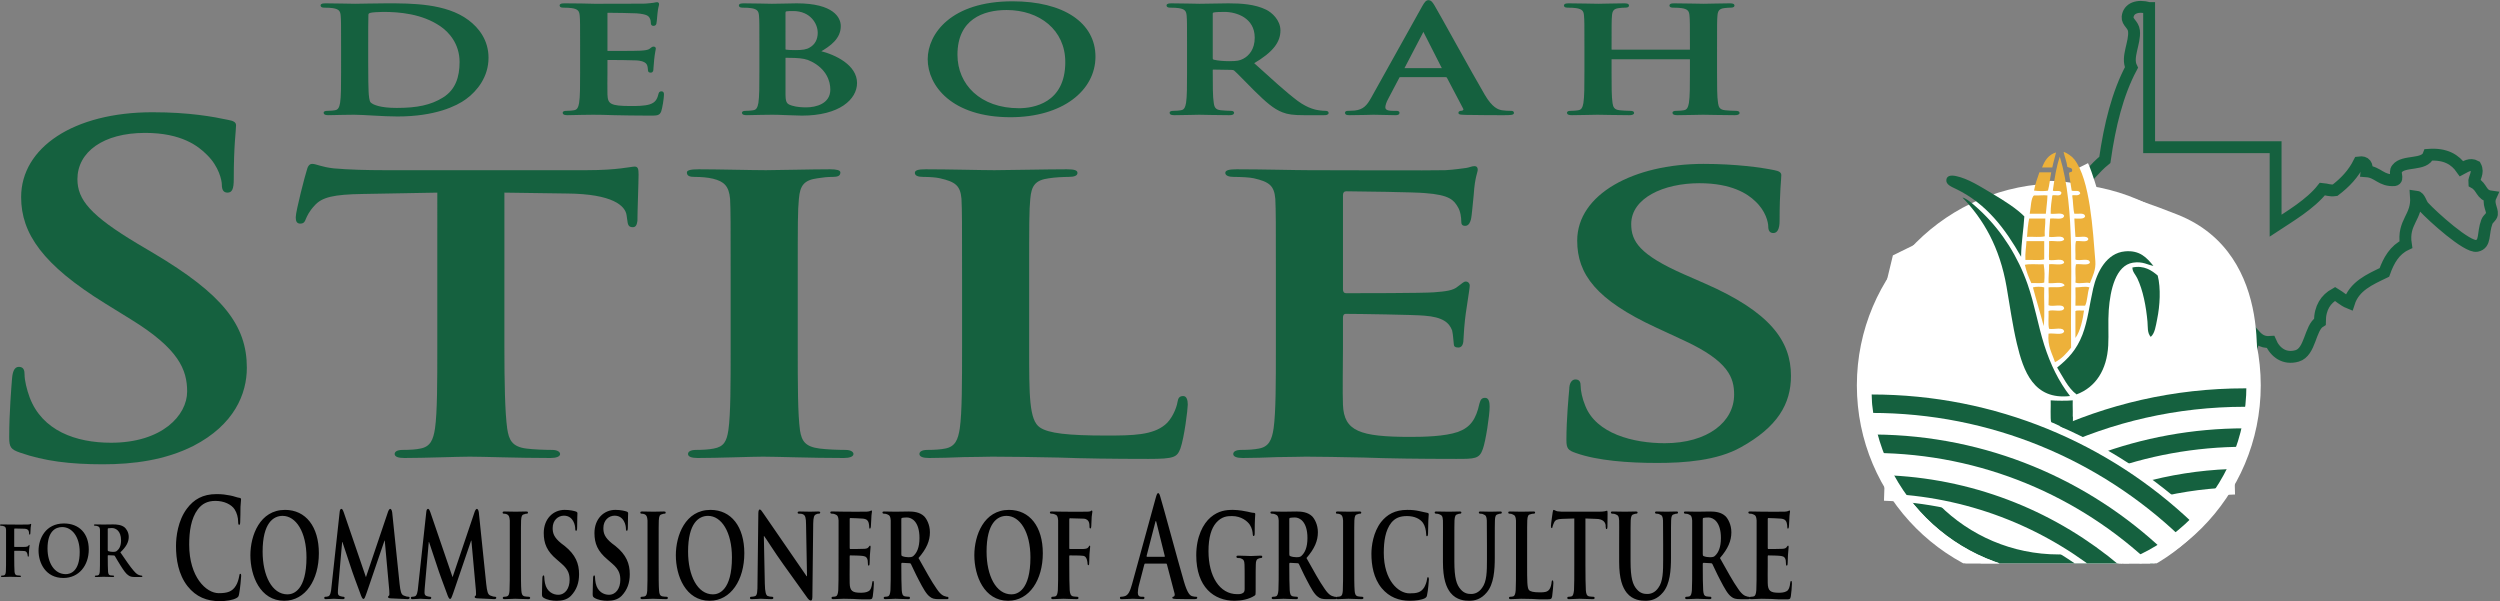 <svg xmlns:xlink="http://www.w3.org/1999/xlink" xmlns="http://www.w3.org/2000/svg" xmlns:svg="http://www.w3.org/2000/svg" id="svg1" width="326.038" height="78.4" viewBox="0 0 326.038 78.4"><rect x="0" y="0" width="326.038" height="78.4" fill="#808080" stroke="none"/><defs id="defs1"><clipPath clipPathUnits="userSpaceOnUse" id="clipPath3"><path d="M 0,60 H 250 V 0 H 0 Z" id="path3"></path></clipPath><clipPath clipPathUnits="userSpaceOnUse" id="clipPath5"><path d="M 0,60 H 250 V 0 H 0 Z" id="path5"></path></clipPath><clipPath clipPathUnits="userSpaceOnUse" id="clipPath7"><path d="M 0,60 H 250 V 0 H 0 Z" id="path7"></path></clipPath><clipPath clipPathUnits="userSpaceOnUse" id="clipPath9"><path d="M 0,60 H 250 V 0 H 0 Z" id="path9"></path></clipPath><clipPath clipPathUnits="userSpaceOnUse" id="clipPath11"><path d="M 0,60 H 250 V 0 H 0 Z" id="path11"></path></clipPath><clipPath clipPathUnits="userSpaceOnUse" id="clipPath13"><path d="M 0,60 H 250 V 0 H 0 Z" id="path13"></path></clipPath><clipPath clipPathUnits="userSpaceOnUse" id="clipPath15"><path d="M 0,60 H 250 V 0 H 0 Z" id="path15"></path></clipPath><clipPath clipPathUnits="userSpaceOnUse" id="clipPath17"><path d="M 0,60 H 250 V 0 H 0 Z" id="path17"></path></clipPath><clipPath clipPathUnits="userSpaceOnUse" id="clipPath19"><path d="M 0,60 H 250 V 0 H 0 Z" id="path19"></path></clipPath><clipPath clipPathUnits="userSpaceOnUse" id="clipPath21"><path d="M 0,60 H 250 V 0 H 0 Z" id="path21"></path></clipPath><clipPath clipPathUnits="userSpaceOnUse" id="clipPath23"><path d="M 0,60 H 250 V 0 H 0 Z" id="path23"></path></clipPath><clipPath clipPathUnits="userSpaceOnUse" id="clipPath25"><path d="M 0,60 H 250 V 0 H 0 Z" id="path25"></path></clipPath><clipPath clipPathUnits="userSpaceOnUse" id="clipPath27"><path d="M 0,60 H 250 V 0 H 0 Z" id="path27"></path></clipPath><clipPath clipPathUnits="userSpaceOnUse" id="clipPath29"><path d="M 0,60 H 250 V 0 H 0 Z" id="path29"></path></clipPath><clipPath clipPathUnits="userSpaceOnUse" id="clipPath31"><path d="M 0,60 H 250 V 0 H 0 Z" id="path31"></path></clipPath><clipPath clipPathUnits="userSpaceOnUse" id="clipPath33"><path d="M 0,60 H 250 V 0 H 0 Z" id="path33"></path></clipPath><clipPath clipPathUnits="userSpaceOnUse" id="clipPath35"><path d="M 0,60 H 250 V 0 H 0 Z" id="path35"></path></clipPath><clipPath clipPathUnits="userSpaceOnUse" id="clipPath37"><path d="M 0,60 H 250 V 0 H 0 Z" id="path37"></path></clipPath><clipPath clipPathUnits="userSpaceOnUse" id="clipPath39"><path d="M 0,60 H 250 V 0 H 0 Z" id="path39"></path></clipPath><clipPath clipPathUnits="userSpaceOnUse" id="clipPath41"><path d="M 0,60 H 250 V 0 H 0 Z" id="path41"></path></clipPath><clipPath clipPathUnits="userSpaceOnUse" id="clipPath43"><path d="M 0,60 H 250 V 0 H 0 Z" id="path43"></path></clipPath><clipPath clipPathUnits="userSpaceOnUse" id="clipPath45"><path d="M 0,60 H 250 V 0 H 0 Z" id="path45"></path></clipPath><clipPath clipPathUnits="userSpaceOnUse" id="clipPath47"><path d="M 0,60 H 250 V 0 H 0 Z" id="path47"></path></clipPath><clipPath clipPathUnits="userSpaceOnUse" id="clipPath49"><path d="M 0,60 H 250 V 0 H 0 Z" id="path49"></path></clipPath><clipPath clipPathUnits="userSpaceOnUse" id="clipPath51"><path d="M 0,60 H 250 V 0 H 0 Z" id="path51"></path></clipPath><clipPath clipPathUnits="userSpaceOnUse" id="clipPath53"><path d="M 0,60 H 250 V 0 H 0 Z" id="path53"></path></clipPath><clipPath clipPathUnits="userSpaceOnUse" id="clipPath55"><path d="M 0,60 H 250 V 0 H 0 Z" id="path55"></path></clipPath><clipPath clipPathUnits="userSpaceOnUse" id="clipPath57"><path d="M 0,60 H 250 V 0 H 0 Z" id="path57"></path></clipPath><clipPath clipPathUnits="userSpaceOnUse" id="clipPath59"><path d="M 0,60 H 250 V 0 H 0 Z" id="path59"></path></clipPath><clipPath clipPathUnits="userSpaceOnUse" id="clipPath61"><path d="M 0,60 H 250 V 0 H 0 Z" id="path61"></path></clipPath><clipPath clipPathUnits="userSpaceOnUse" id="clipPath63"><path d="M 0,60 H 250 V 0 H 0 Z" id="path63"></path></clipPath><clipPath clipPathUnits="userSpaceOnUse" id="clipPath65"><path d="M 0,60 H 250 V 0 H 0 Z" id="path65"></path></clipPath><clipPath clipPathUnits="userSpaceOnUse" id="clipPath67"><path d="M 0,60 H 250 V 0 H 0 Z" id="path67"></path></clipPath><clipPath clipPathUnits="userSpaceOnUse" id="clipPath69"><path d="M 0,60 H 250 V 0 H 0 Z" id="path69"></path></clipPath><clipPath clipPathUnits="userSpaceOnUse" id="clipPath71"><path d="M 0,60 H 250 V 0 H 0 Z" id="path71"></path></clipPath><clipPath clipPathUnits="userSpaceOnUse" id="clipPath73"><path d="M 0,60 H 250 V 0 H 0 Z" id="path73"></path></clipPath><clipPath clipPathUnits="userSpaceOnUse" id="clipPath75"><path d="M 0,60 H 250 V 0 H 0 Z" id="path75"></path></clipPath><clipPath clipPathUnits="userSpaceOnUse" id="clipPath77"><path d="M 0,60 H 250 V 0 H 0 Z" id="path77"></path></clipPath><clipPath clipPathUnits="userSpaceOnUse" id="clipPath79"><path d="M 0,60 H 250 V 0 H 0 Z" id="path79"></path></clipPath><clipPath clipPathUnits="userSpaceOnUse" id="clipPath81"><path d="M 0,60 H 250 V 0 H 0 Z" id="path81"></path></clipPath><clipPath clipPathUnits="userSpaceOnUse" id="clipPath83"><path d="M 0,60 H 250 V 0 H 0 Z" id="path83"></path></clipPath><clipPath clipPathUnits="userSpaceOnUse" id="clipPath85"><path d="M 0,60 H 250 V 0 H 0 Z" id="path85"></path></clipPath><clipPath clipPathUnits="userSpaceOnUse" id="clipPath87"><path d="M 0,60 H 250 V 0 H 0 Z" id="path87"></path></clipPath><clipPath clipPathUnits="userSpaceOnUse" id="clipPath89"><path d="M 0,60 H 250 V 0 H 0 Z" id="path89"></path></clipPath><clipPath clipPathUnits="userSpaceOnUse" id="clipPath91"><path d="M 0,60 H 250 V 0 H 0 Z" id="path91"></path></clipPath><clipPath clipPathUnits="userSpaceOnUse" id="clipPath93"><path d="M 0,60 H 250 V 0 H 0 Z" id="path93"></path></clipPath><clipPath clipPathUnits="userSpaceOnUse" id="clipPath95"><path d="M 0,60 H 250 V 0 H 0 Z" id="path95"></path></clipPath><clipPath clipPathUnits="userSpaceOnUse" id="clipPath97"><path d="M 0,60 H 250 V 0 H 0 Z" id="path97"></path></clipPath><clipPath clipPathUnits="userSpaceOnUse" id="clipPath99"><path d="M 0,60 H 250 V 0 H 0 Z" id="path99"></path></clipPath><clipPath clipPathUnits="userSpaceOnUse" id="clipPath101"><path d="M 0,60 H 250 V 0 H 0 Z" id="path101"></path></clipPath><clipPath clipPathUnits="userSpaceOnUse" id="clipPath103"><path d="M 0,60 H 250 V 0 H 0 Z" id="path103"></path></clipPath><clipPath clipPathUnits="userSpaceOnUse" id="clipPath105"><path d="M 0,60 H 250 V 0 H 0 Z" id="path105"></path></clipPath><clipPath clipPathUnits="userSpaceOnUse" id="clipPath107"><path d="M 0,60 H 250 V 0 H 0 Z" id="path107"></path></clipPath><clipPath clipPathUnits="userSpaceOnUse" id="clipPath109"><path d="M 0,60 H 250 V 0 H 0 Z" id="path109"></path></clipPath><clipPath clipPathUnits="userSpaceOnUse" id="clipPath111"><path d="M 0,60 H 250 V 0 H 0 Z" id="path111"></path></clipPath><clipPath clipPathUnits="userSpaceOnUse" id="clipPath113"><path d="M 0,60 H 250 V 0 H 0 Z" id="path113"></path></clipPath><clipPath clipPathUnits="userSpaceOnUse" id="clipPath115"><path d="M 0,60 H 250 V 0 H 0 Z" id="path115"></path></clipPath><clipPath clipPathUnits="userSpaceOnUse" id="clipPath117"><path d="M 0,60 H 250 V 0 H 0 Z" id="path117"></path></clipPath><clipPath clipPathUnits="userSpaceOnUse" id="clipPath119"><path d="M 0,60 H 250 V 0 H 0 Z" id="path119"></path></clipPath></defs><g id="g1" transform="translate(-5.634,-6.536)"><g id="group-MC0"><path id="path2" d="M 214.488,54.321 V 40.709 h 12.375 v -7.671 c 1.342,0.884 3.421,2.106 4.579,3.588 0.421,-0.035 0.711,-0.199 1.237,-0.125 0.964,0.731 1.794,1.593 2.353,2.724 0.619,0.085 0.814,-0.258 0.739,-0.869 1.114,-0.083 1.422,-0.968 2.722,-0.866 0.44,0.083 -0.076,0.741 0.248,1.114 0.637,0.854 2.702,0.271 3.097,1.362 1.648,0.12 2.589,-0.466 3.217,-1.362 0.387,0.204 0.837,0.537 1.36,0.25 0.354,-0.653 -0.17,-1.151 -0.123,-1.612 0.806,-0.44 0.653,-1.227 1.609,-1.357 -0.315,-0.691 0.188,-1.262 0.123,-1.733 -0.039,-0.273 -0.377,-0.426 -0.494,-0.743 -0.425,-1.117 -0.082,-2.176 -0.991,-2.351 -0.93,-0.181 -4.304,2.864 -5.196,3.833 -0.295,0.324 -0.364,0.949 -0.746,0.994 0.154,-2.053 -1.34,-2.455 -0.99,-4.705 -1.088,-0.513 -1.681,-1.529 -2.103,-2.721 -1.445,-0.695 -2.946,-1.341 -3.465,-2.969 -0.526,0.213 -0.894,0.589 -1.36,0.865 -0.896,-0.501 -1.48,-1.326 -1.485,-2.72 -0.988,-0.607 -0.92,-2.962 -2.227,-3.342 -1.231,-0.358 -2.159,0.331 -2.598,1.361 -0.937,-0.075 -1.32,0.413 -1.731,0.867 0.182,-2.33 -1.284,-3.008 -1.609,-4.827 -2.056,-1.29 -2.051,-4.632 -4.333,-5.693 -0.192,-1.376 -1.349,-1.784 -1.485,-3.217 0.695,-0.216 1.217,-1.786 0,-1.856 0.418,-1.519 -1.188,-1.901 -1.98,-2.599 -0.414,0.162 -0.512,0.643 -0.864,0.866 -1.183,0.175 -1.582,-1.039 -2.477,-1.114 -0.621,-0.051 -0.672,0.378 -1.484,0.371 -0.444,-0.095 -0.315,-1.144 0.123,-1.111 -1.561,-0.605 -5.045,-2.215 -6.062,-0.371 -1.159,-0.739 -1.89,-1.909 -3.958,-1.735 -0.451,0.623 -1.178,0.971 -2.23,0.989 -0.143,0.725 -0.759,0.975 -1.112,1.485 0.269,0.931 -0.199,1.002 -0.498,1.609 0.019,0.48 0.505,0.489 0.619,0.865 -0.57,0.175 -1.455,0.407 -2.101,0.125 -0.708,1.399 -2.74,1.472 -2.974,3.342 -0.103,0.306 -0.858,-0.037 -0.985,0.246 -0.324,0.756 -0.234,1.919 -0.994,2.228 0.365,1.662 -0.887,2.286 -1.607,3.217 -0.037,1.591 0.338,2.895 0.496,4.582 0.933,0.262 2.411,-0.022 3.09,0.492 0.285,0.788 0.529,1.62 0.747,2.475 0.474,0.278 0.568,-0.145 1.113,-0.12 0.152,0.971 -0.494,1.869 -0.371,2.72 0.058,0.406 0.527,0.696 0.741,1.237 0.117,0.283 0.021,0.635 0.125,0.867 0.361,0.808 1.105,1.687 1.735,1.979 0.646,-0.051 0.749,-0.654 1.482,-0.618 0.207,-0.408 0.074,-0.787 0,-1.236 0.444,-0.121 0.169,0.484 0.248,0.74 h 0.991 c 0.125,0.871 -0.295,1.192 -0.621,1.61 0.2,0.667 0.846,0.887 0.621,1.977 0.443,0.425 1.089,0.644 1.11,1.485 0.475,-0.109 0.794,0.202 0.993,0 0.573,0.707 0.783,1.772 1.729,2.104 0.463,-0.072 0.505,-0.568 0.991,-0.614 3.29,0.296 4.326,2.846 6.309,4.451 0.485,3.396 1.251,6.504 2.602,9.033 -0.503,1.036 0.372,2.414 0.248,3.589 -0.068,0.627 -0.673,0.847 -0.622,1.36 0.091,0.851 0.959,1.188 2.104,0.867 z" style="fill:none;stroke:#15613f;stroke-width:1.162;stroke-linecap:butt;stroke-linejoin:miter;stroke-miterlimit:4;stroke-dasharray:none;stroke-opacity:1" transform="matrix(1.333,0,0,-1.333,0,80)" clip-path="url(#clipPath3)"></path><path id="path4" d="m 208.717,35.922 c 0,0 -0.647,2.2 -0.97,2.847" style="fill:none;stroke:#ffffff;stroke-width:1.704;stroke-linecap:butt;stroke-linejoin:miter;stroke-miterlimit:4;stroke-dasharray:none;stroke-opacity:1" transform="matrix(1.333,0,0,-1.333,0,80)" clip-path="url(#clipPath5)"></path><path id="path6" d="m 223.612,15.896 c 0,-9.791 -7.937,-17.728 -17.729,-17.728 -9.791,0 -17.73,7.937 -17.73,17.728 0,9.792 7.939,17.73 17.73,17.73 9.792,0 17.729,-7.938 17.729,-17.73" style="display:inline;fill:#ffffff;fill-opacity:1;fill-rule:nonzero;stroke:none" transform="matrix(1.333,0,0,-1.333,0,80)" clip-path="url(#clipPath7)"></path><path id="path8" d="m 223.612,15.896 c 0,-9.791 -7.937,-17.728 -17.729,-17.728 -9.791,0 -17.73,7.937 -17.73,17.728 0,9.792 7.939,17.73 17.73,17.73 9.792,0 17.729,-7.938 17.729,-17.73 z" style="fill:none;stroke:#ffffff;stroke-width:1.431;stroke-linecap:butt;stroke-linejoin:miter;stroke-miterlimit:4;stroke-dasharray:none;stroke-opacity:1" transform="matrix(1.333,0,0,-1.333,0,80)" clip-path="url(#clipPath9)"></path><path id="path10" d="m 223.094,17.407 c 0,-9.635 -7.81,-17.442 -17.443,-17.442 -9.633,0 -17.444,7.807 -17.444,17.442 0,9.634 7.811,17.444 17.444,17.444 9.633,0 17.443,-7.81 17.443,-17.444 z" style="fill:none;stroke:#15613f;stroke-width:1.804;stroke-linecap:butt;stroke-linejoin:miter;stroke-miterlimit:4;stroke-dasharray:none;stroke-opacity:1" transform="matrix(1.333,0,0,-1.333,0,80)" clip-path="url(#clipPath11)"></path><path id="path12" d="m 204.826,11.975 c 5.772,2.72 12.22,4.241 19.025,4.241 0.133,0 0.267,0 0.402,-0.002" style="fill:none;stroke:#ffffff;stroke-width:3.207;stroke-linecap:butt;stroke-linejoin:miter;stroke-miterlimit:4;stroke-dasharray:none;stroke-opacity:1" transform="matrix(1.333,0,0,-1.333,0,80)" clip-path="url(#clipPath13)"></path><path id="path14" d="m 209.616,9.749 c 4.432,1.651 9.226,2.554 14.235,2.554" style="fill:none;stroke:#ffffff;stroke-width:3.207;stroke-linecap:butt;stroke-linejoin:miter;stroke-miterlimit:4;stroke-dasharray:none;stroke-opacity:1" transform="matrix(1.333,0,0,-1.333,0,80)" clip-path="url(#clipPath15)"></path><path id="path16" d="m 213.961,7.005 c 2.841,0.79 5.817,1.248 8.889,1.33" style="fill:none;stroke:#ffffff;stroke-width:3.207;stroke-linecap:butt;stroke-linejoin:miter;stroke-miterlimit:4;stroke-dasharray:none;stroke-opacity:1" transform="matrix(1.333,0,0,-1.333,0,80)" clip-path="url(#clipPath17)"></path><path id="path18" d="m 204.826,11.975 c 5.772,2.72 12.22,4.241 19.025,4.241 0.133,0 0.267,0 0.402,-0.002" style="fill:none;stroke:#15613f;stroke-width:1.804;stroke-linecap:butt;stroke-linejoin:miter;stroke-miterlimit:4;stroke-dasharray:none;stroke-opacity:1" transform="matrix(1.333,0,0,-1.333,0,80)" clip-path="url(#clipPath19)"></path><path id="path20" d="m 209.616,9.749 c 4.432,1.651 9.226,2.554 14.235,2.554" style="fill:none;stroke:#15613f;stroke-width:1.804;stroke-linecap:butt;stroke-linejoin:miter;stroke-miterlimit:4;stroke-dasharray:none;stroke-opacity:1" transform="matrix(1.333,0,0,-1.333,0,80)" clip-path="url(#clipPath21)"></path><path id="path22" d="m 213.961,7.005 c 2.695,0.749 5.517,1.2 8.422,1.314" style="fill:none;stroke:#15613f;stroke-width:1.804;stroke-linecap:butt;stroke-linejoin:miter;stroke-miterlimit:4;stroke-dasharray:none;stroke-opacity:1" transform="matrix(1.333,0,0,-1.333,0,80)" clip-path="url(#clipPath23)"></path><path id="path24" d="m 186.38,15.605 c 0.313,0.008 0.628,0.01 0.941,0.01 11.926,0 22.762,-4.674 30.774,-12.288" style="fill:none;stroke:#ffffff;stroke-width:3.207;stroke-linecap:butt;stroke-linejoin:miter;stroke-miterlimit:4;stroke-dasharray:none;stroke-opacity:1" transform="matrix(1.333,0,0,-1.333,0,80)" clip-path="url(#clipPath25)"></path><path id="path26" d="M 187.637,11.699 C 198.38,11.618 208.136,7.382 215.371,0.516" style="fill:none;stroke:#ffffff;stroke-width:3.207;stroke-linecap:butt;stroke-linejoin:miter;stroke-miterlimit:4;stroke-dasharray:none;stroke-opacity:1" transform="matrix(1.333,0,0,-1.333,0,80)" clip-path="url(#clipPath27)"></path><path id="path28" d="m 188.601,7.725 c 8.539,-0.292 16.337,-3.493 22.44,-8.64" style="fill:none;stroke:#ffffff;stroke-width:3.207;stroke-linecap:butt;stroke-linejoin:miter;stroke-miterlimit:4;stroke-dasharray:none;stroke-opacity:1" transform="matrix(1.333,0,0,-1.333,0,80)" clip-path="url(#clipPath29)"></path><path id="path30" d="m 187.321,15.615 c 11.926,0 22.762,-4.674 30.774,-12.288" style="fill:none;stroke:#15613f;stroke-width:1.804;stroke-linecap:butt;stroke-linejoin:miter;stroke-miterlimit:4;stroke-dasharray:none;stroke-opacity:1" transform="matrix(1.333,0,0,-1.333,0,80)" clip-path="url(#clipPath31)"></path><path id="path32" d="M 187.637,11.699 C 198.38,11.618 208.136,7.382 215.371,0.516" style="fill:none;stroke:#15613f;stroke-width:1.804;stroke-linecap:butt;stroke-linejoin:miter;stroke-miterlimit:4;stroke-dasharray:none;stroke-opacity:1" transform="matrix(1.333,0,0,-1.333,0,80)" clip-path="url(#clipPath33)"></path><path id="path34" d="m 189.275,7.695 c 8.274,-0.432 15.825,-3.597 21.766,-8.61" style="fill:none;stroke:#15613f;stroke-width:1.804;stroke-linecap:butt;stroke-linejoin:miter;stroke-miterlimit:4;stroke-dasharray:none;stroke-opacity:1" transform="matrix(1.333,0,0,-1.333,0,80)" clip-path="url(#clipPath35)"></path><path id="path36" d="m 224.707,17.407 c 0,-10.523 -8.531,-19.054 -19.056,-19.054 -10.524,0 -19.056,8.531 -19.056,19.054 0,10.525 8.532,19.056 19.056,19.056 10.525,0 19.056,-8.531 19.056,-19.056 z" style="fill:none;stroke:#ffffff;stroke-width:1.403;stroke-linecap:butt;stroke-linejoin:miter;stroke-miterlimit:4;stroke-dasharray:none;stroke-opacity:1" transform="matrix(1.333,0,0,-1.333,0,80)" clip-path="url(#clipPath37)"></path><path id="path38" d="m 187.172,13.743 3.208,-0.134" style="fill:none;stroke:#ffffff;stroke-width:1.403;stroke-linecap:butt;stroke-linejoin:miter;stroke-miterlimit:4;stroke-dasharray:none;stroke-opacity:1" transform="matrix(1.333,0,0,-1.333,0,80)" clip-path="url(#clipPath39)"></path><path id="path40" d="m 188.776,9.669 2.739,-0.135" style="fill:none;stroke:#ffffff;stroke-width:1.403;stroke-linecap:butt;stroke-linejoin:miter;stroke-miterlimit:4;stroke-dasharray:none;stroke-opacity:1" transform="matrix(1.333,0,0,-1.333,0,80)" clip-path="url(#clipPath41)"></path><path id="path42" d="m 210.557,2.118 2.07,-2.005" style="fill:none;stroke:#ffffff;stroke-width:1.403;stroke-linecap:butt;stroke-linejoin:miter;stroke-miterlimit:4;stroke-dasharray:none;stroke-opacity:1" transform="matrix(1.333,0,0,-1.333,0,80)" clip-path="url(#clipPath43)"></path><path id="path44" d="m 214.699,3.788 1.67,-1.536" style="fill:none;stroke:#ffffff;stroke-width:1.403;stroke-linecap:butt;stroke-linejoin:miter;stroke-miterlimit:4;stroke-dasharray:none;stroke-opacity:1" transform="matrix(1.333,0,0,-1.333,0,80)" clip-path="url(#clipPath45)"></path><path id="path46" d="m 220.245,10.202 2.806,0.068" style="fill:none;stroke:#ffffff;stroke-width:1.804;stroke-linecap:butt;stroke-linejoin:miter;stroke-miterlimit:4;stroke-dasharray:none;stroke-opacity:1" transform="matrix(1.333,0,0,-1.333,0,80)" clip-path="url(#clipPath47)"></path><path id="path48" d="m 221.647,14.211 h 2.339" style="fill:none;stroke:#ffffff;stroke-width:1.804;stroke-linecap:butt;stroke-linejoin:miter;stroke-miterlimit:4;stroke-dasharray:none;stroke-opacity:1" transform="matrix(1.333,0,0,-1.333,0,80)" clip-path="url(#clipPath49)"></path><path id="path50" d="m 220.779,6.861 -3.541,-0.668 1.87,-2.071 z" style="fill:#ffffff;fill-opacity:1;fill-rule:nonzero;stroke:none" transform="matrix(1.333,0,0,-1.333,0,80)" clip-path="url(#clipPath51)"></path><path id="path52" d="m 186.217,16.854 c 0.157,0 3.882,0.106 3.882,0.106 l 32.995,0.447 1.679,0.13 c 0,0 2.413,12.641 -7.501,16.575 -9.915,3.934 -13.114,3.253 -13.114,3.253 l -14.74,-7.239 z" style="fill:#ffffff;fill-opacity:1;fill-rule:nonzero;stroke:none" transform="matrix(1.333,0,0,-1.333,0,80)" clip-path="url(#clipPath53)"></path><path id="path54" d="m 215.328,28.152 c 0.317,-1.24 0.218,-2.943 -0.053,-4.262 -0.137,-0.672 -0.22,-1.388 -0.63,-1.737 -0.351,0.384 -0.274,0.99 -0.317,1.473 -0.132,1.493 -0.439,3.099 -1,4.263 -0.18,0.375 -0.486,0.632 -0.474,1.052 1.131,0.241 1.906,-0.297 2.474,-0.789" style="fill:#15613f;fill-opacity:1;fill-rule:nonzero;stroke:none" transform="matrix(1.333,0,0,-1.333,0,80)" clip-path="url(#clipPath55)"></path><path id="path56" d="m 214.908,29.099 c -0.543,0.083 -1.037,0.466 -2.001,0.315 -1.68,-0.263 -2.224,-2.653 -2.368,-4.63 -0.086,-1.194 0.009,-2.382 -0.052,-3.472 -0.132,-2.376 -1.211,-4.084 -3.105,-4.789 -0.851,0.657 -1.316,1.701 -1.894,2.631 1.078,0.858 1.904,1.738 2.475,3.21 0.533,1.379 0.698,2.986 1.052,4.525 0.375,1.638 1.321,3.464 3.103,3.63 1.468,0.137 2.144,-0.625 2.79,-1.42" style="fill:#15613f;fill-opacity:1;fill-rule:nonzero;stroke:none" transform="matrix(1.333,0,0,-1.333,0,80)" clip-path="url(#clipPath57)"></path><path id="path58" d="m 209.225,29.572 c 0.069,-0.867 -0.256,-1.461 -0.528,-2.158 -0.367,0.127 -1.007,-0.121 -1.42,0.053 0.068,0.636 -0.073,1.185 0.053,1.789 0.44,0.07 1.177,-0.159 1.367,0.158 -0.031,0.547 -1.065,0.091 -1.42,0.316 0.033,0.581 -0.067,1.294 0.053,1.789 0.402,0.071 1.126,-0.18 1.211,0.21 -0.111,0.381 -0.838,0.146 -1.264,0.211 -0.026,0.606 -0.091,1.171 -0.105,1.789 0.399,0.022 0.942,-0.099 1.052,0.21 -0.038,0.4 -0.649,0.228 -1.052,0.263 -0.137,0.531 -0.109,1.225 -0.21,1.789 0.203,0.085 0.642,-0.106 0.789,0.211 -0.091,0.378 -0.568,0.156 -0.841,0.263 -0.093,0.557 -0.171,1.128 -0.264,1.684 0.008,0.202 0.37,0.051 0.316,0.315 -0.007,0.258 -0.301,0.227 -0.474,0.316 -0.069,0.545 -0.265,0.962 -0.368,1.473 0.319,-0.093 0.799,-0.412 1.052,-0.736 1.542,-1.975 1.81,-6.935 2.053,-9.945" style="fill:#edb13a;fill-opacity:1;fill-rule:nonzero;stroke:none" transform="matrix(1.333,0,0,-1.333,0,80)" clip-path="url(#clipPath59)"></path><path id="path60" d="m 208.646,26.994 c -0.21,-0.527 -0.171,-1.304 -0.422,-1.79 h -0.947 c 0.017,0.565 0.017,1.118 0,1.79 0.439,-0.01 0.966,0.145 1.369,0" style="fill:#edb13a;fill-opacity:1;fill-rule:nonzero;stroke:none" transform="matrix(1.333,0,0,-1.333,0,80)" clip-path="url(#clipPath61)"></path><path id="path62" d="m 207.277,24.68 c 0.19,0.108 0.57,0.026 0.842,0.051 -0.115,-0.852 -0.357,-2.026 -0.842,-2.683 z" style="fill:#edb13a;fill-opacity:1;fill-rule:nonzero;stroke:none" transform="matrix(1.333,0,0,-1.333,0,80)" clip-path="url(#clipPath63)"></path><path id="path64" d="m 207.015,15.944 c -0.03,-0.34 0.06,-1.885 -0.053,-2.14 h -2.052 c -0.114,0.255 -0.024,1.8 -0.054,2.14 0.532,-0.046 1.628,-0.054 2.159,0" style="fill:#15613f;fill-opacity:1;fill-rule:nonzero;stroke:none" transform="matrix(1.333,0,0,-1.333,0,80)" clip-path="url(#clipPath65)"></path><path id="path66" d="m 205.751,39.78 c 1.564,-5.138 1.001,-12.157 1.104,-18.679 -0.445,-0.553 -0.91,-1.089 -1.578,-1.422 -0.276,0.864 -0.745,1.536 -0.631,2.79 0.494,0.087 1.36,-0.202 1.527,0.211 -0.078,0.5 -0.992,0.164 -1.474,0.262 -0.12,0.477 -0.02,1.173 -0.053,1.738 0.39,0.207 1.379,-0.187 1.527,0.262 -0.071,0.543 -1.137,0.092 -1.527,0.316 0.024,0.64 0.024,1.105 0,1.736 0.378,0.079 1.286,-0.108 1.579,0.21 -0.277,0.425 -1.032,0.134 -1.579,0.21 -0.014,0.646 0.072,1.356 0.053,1.842 0.471,0.073 1.253,-0.165 1.474,0.158 -0.066,0.515 -1.001,0.156 -1.474,0.264 -0.042,0.413 0.026,1.157 0,1.841 0.471,0.073 1.253,-0.165 1.474,0.158 -0.073,0.505 -0.994,0.162 -1.474,0.263 0.006,0.625 0.066,1.198 0.106,1.789 0.481,0.063 1.268,-0.182 1.368,0.263 -0.123,0.386 -0.876,0.141 -1.317,0.21 -0.01,0.66 0.084,1.215 0.16,1.789 0.263,0.113 0.826,-0.184 0.893,0.263 -0.096,0.322 -0.679,0.076 -0.842,0.211 0.164,1.169 0.335,2.331 0.684,3.315" style="fill:#edb13a;fill-opacity:1;fill-rule:nonzero;stroke:none" transform="matrix(1.333,0,0,-1.333,0,80)" clip-path="url(#clipPath67)"></path><path id="path68" d="m 206.752,16.365 c -3.554,-0.404 -4.561,2.406 -5.209,5.156 -0.422,1.786 -0.696,3.77 -1.001,5.526 -0.669,3.876 -2.264,6.611 -4.313,8.734 0.457,-0.045 1.617,-1.152 1.998,-1.527 1.902,-1.862 3.419,-4.242 4.368,-6.945 0.685,-1.955 1.025,-4.038 1.63,-5.945 0.611,-1.922 1.421,-3.571 2.527,-4.999" style="fill:#15613f;fill-opacity:1;fill-rule:nonzero;stroke:none" transform="matrix(1.333,0,0,-1.333,0,80)" clip-path="url(#clipPath69)"></path><path id="path70" d="m 205.384,40.201 c -0.113,-0.502 -0.269,-0.961 -0.368,-1.473 h -1 c 0.258,0.688 0.636,1.257 1.368,1.473" style="fill:#edb13a;fill-opacity:1;fill-rule:nonzero;stroke:none" transform="matrix(1.333,0,0,-1.333,0,80)" clip-path="url(#clipPath71)"></path><path id="path72" d="m 203.752,38.254 h 1.158 c -0.117,-0.584 -0.168,-1.235 -0.315,-1.789 -0.342,-0.085 -1.081,-0.042 -1.368,0 0.121,0.65 0.324,1.22 0.525,1.789" style="fill:#edb13a;fill-opacity:1;fill-rule:nonzero;stroke:none" transform="matrix(1.333,0,0,-1.333,0,80)" clip-path="url(#clipPath73)"></path><path id="path74" d="m 204.541,35.991 c -0.016,-0.632 -0.11,-1.186 -0.158,-1.789 h -1.578 c 0.117,0.586 0.113,1.571 0.422,1.789 0.506,-0.026 0.922,0.049 1.314,0" style="fill:#edb13a;fill-opacity:1;fill-rule:nonzero;stroke:none" transform="matrix(1.333,0,0,-1.333,0,80)" clip-path="url(#clipPath75)"></path><path id="path76" d="m 204.331,33.729 c 0.022,-0.618 -0.094,-1.099 -0.053,-1.737 -0.476,-0.118 -1.173,-0.02 -1.736,-0.052 0.038,0.627 0.095,1.239 0.211,1.789 z" style="fill:#edb13a;fill-opacity:1;fill-rule:nonzero;stroke:none" transform="matrix(1.333,0,0,-1.333,0,80)" clip-path="url(#clipPath77)"></path><path id="path78" d="m 204.173,29.256 c 0.108,-0.701 0.094,-1.139 0.052,-1.789 -0.332,-0.105 -0.847,-0.029 -1.262,-0.053 -0.258,0.549 -0.484,1.13 -0.632,1.79 0.513,0.119 1.243,0.02 1.842,0.052" style="fill:#edb13a;fill-opacity:1;fill-rule:nonzero;stroke:none" transform="matrix(1.333,0,0,-1.333,0,80)" clip-path="url(#clipPath79)"></path><path id="path80" d="M 204.225,31.519 V 29.73 c -0.511,-0.119 -1.243,-0.019 -1.84,-0.052 -0.04,0.688 0.075,1.221 0.104,1.841 z" style="fill:#edb13a;fill-opacity:1;fill-rule:nonzero;stroke:none" transform="matrix(1.333,0,0,-1.333,0,80)" clip-path="url(#clipPath81)"></path><path id="path82" d="m 204.225,26.994 c -0.042,-1.069 0.076,-2.64 -0.052,-3.789 -0.324,1.255 -0.765,2.674 -1.053,3.789 0.26,0.086 0.848,0.086 1.105,0" style="fill:#edb13a;fill-opacity:1;fill-rule:nonzero;stroke:none" transform="matrix(1.333,0,0,-1.333,0,80)" clip-path="url(#clipPath83)"></path><path id="path84" d="m 202.279,33.939 c -0.077,-1.343 -0.304,-2.537 -0.316,-3.947 -1.543,2.713 -3.374,5.187 -6.367,6.631 -0.463,0.223 -0.999,0.429 -0.947,0.895 0.045,0.399 0.427,0.478 0.947,0.368 1.208,-0.256 2.39,-1.035 3.579,-1.737 1.194,-0.707 2.356,-1.452 3.104,-2.21" style="fill:#15613f;fill-opacity:1;fill-rule:nonzero;stroke:none" transform="matrix(1.333,0,0,-1.333,0,80)" clip-path="url(#clipPath85)"></path><path id="path86" d="m 196.227,35.781 c -0.017,-0.002 -0.035,0.002 -0.052,0 0.015,0.002 0.034,0.002 0.052,0" style="fill:#000000;fill-opacity:1;fill-rule:nonzero;stroke:none" transform="matrix(1.333,0,0,-1.333,0,80)" clip-path="url(#clipPath87)"></path><path id="path88" d="m 206.153,13.248 -1.218,0.561 2.074,0.557 0.033,-1.177 z" style="fill:#15613f;fill-opacity:1;fill-rule:nonzero;stroke:none" transform="matrix(1.333,0,0,-1.333,0,80)" clip-path="url(#clipPath89)"></path><path id="path90" d="m 40.166,49 c 0,-1.51 0.02,-2.607 0.04,-2.878 0.02,-0.356 0.061,-0.926 0.218,-1.083 0.26,-0.271 1.034,-0.57 2.605,-0.57 2.029,0 3.381,0.284 4.575,1.026 1.272,0.783 1.67,2.08 1.67,3.548 0,1.81 -1.053,2.978 -1.909,3.563 -1.829,1.254 -4.096,1.425 -5.648,1.425 -0.397,0 -1.133,-0.042 -1.293,-0.1 -0.179,-0.057 -0.238,-0.128 -0.238,-0.285 -0.02,-0.485 -0.02,-1.724 -0.02,-2.85 z m -2.485,1.568 c 0,2.166 0,2.565 -0.04,3.021 -0.041,0.485 -0.199,0.713 -0.856,0.812 -0.159,0.029 -0.497,0.043 -0.775,0.043 -0.218,0 -0.338,0.029 -0.338,0.128 0,0.1 0.139,0.129 0.437,0.129 1.054,0 2.307,-0.043 2.864,-0.043 0.616,0 1.87,0.043 3.063,0.043 2.485,0 5.806,0 7.974,-1.624 0.995,-0.742 1.928,-1.925 1.928,-3.62 0,-1.796 -1.054,-3.165 -2.167,-3.976 -0.914,-0.67 -2.982,-1.682 -6.662,-1.682 -0.716,0 -1.531,0.042 -2.287,0.085 -0.756,0.043 -1.451,0.086 -1.949,0.086 -0.218,0 -0.656,0 -1.133,-0.014 -0.458,0 -0.974,-0.029 -1.372,-0.029 -0.259,0 -0.399,0.043 -0.399,0.143 0,0.072 0.08,0.114 0.319,0.114 0.298,0 0.537,0.028 0.716,0.057 0.398,0.057 0.497,0.37 0.577,0.783 0.1,0.599 0.1,1.725 0.1,3.036 z" style="fill:#15613f;fill-opacity:1;fill-rule:nonzero;stroke:#15613f;stroke-width:0.168;stroke-linecap:butt;stroke-linejoin:miter;stroke-miterlimit:4;stroke-dasharray:none;stroke-opacity:1" transform="matrix(1.333,0,0,-1.333,0,80)" clip-path="url(#clipPath91)"></path><path id="path92" d="m 61.067,50.568 c 0,2.166 0,2.565 -0.041,3.021 -0.039,0.485 -0.199,0.713 -0.854,0.812 -0.16,0.029 -0.498,0.043 -0.776,0.043 -0.22,0 -0.338,0.029 -0.338,0.128 0,0.1 0.139,0.129 0.438,0.129 0.537,0 1.113,-0.014 1.61,-0.014 0.518,-0.015 0.975,-0.029 1.253,-0.029 0.637,0 4.594,0 4.971,0.014 0.378,0.029 0.697,0.057 0.856,0.086 0.099,0.014 0.219,0.057 0.318,0.057 0.1,0 0.119,-0.057 0.119,-0.128 0,-0.1 -0.099,-0.271 -0.159,-0.927 -0.019,-0.142 -0.059,-0.769 -0.1,-0.941 -0.018,-0.07 -0.059,-0.156 -0.198,-0.156 -0.139,0 -0.179,0.071 -0.179,0.199 0,0.1 -0.02,0.342 -0.12,0.513 -0.138,0.257 -0.338,0.428 -1.332,0.514 -0.338,0.028 -2.426,0.056 -2.824,0.056 -0.1,0 -0.138,-0.043 -0.138,-0.142 v -3.606 c 0,-0.099 0.019,-0.156 0.138,-0.156 0.438,0 2.725,0 3.182,0.028 0.478,0.029 0.775,0.071 0.955,0.214 0.139,0.114 0.219,0.186 0.318,0.186 0.079,0 0.139,-0.03 0.139,-0.115 0,-0.085 -0.08,-0.313 -0.159,-1.04 -0.02,-0.285 -0.079,-0.855 -0.079,-0.955 0,-0.114 0,-0.271 -0.18,-0.271 -0.139,0 -0.179,0.058 -0.179,0.129 -0.019,0.142 -0.019,0.327 -0.079,0.512 -0.1,0.286 -0.379,0.499 -1.113,0.557 -0.378,0.028 -2.348,0.042 -2.825,0.042 -0.099,0 -0.118,-0.057 -0.118,-0.142 V 48.06 c 0,-0.485 -0.02,-1.795 0,-2.209 0.038,-0.983 0.357,-1.197 2.385,-1.197 0.518,0 1.353,0 1.87,0.171 0.518,0.171 0.756,0.469 0.895,1.054 0.04,0.157 0.079,0.214 0.219,0.214 0.159,0 0.159,-0.114 0.159,-0.256 0,-0.328 -0.159,-1.297 -0.26,-1.582 -0.139,-0.371 -0.317,-0.371 -1.073,-0.371 -1.491,0 -2.586,0.029 -3.44,0.043 -0.855,0.029 -1.472,0.043 -2.068,0.043 -0.218,0 -0.656,0 -1.133,-0.014 -0.458,0 -0.976,-0.029 -1.374,-0.029 -0.257,0 -0.397,0.043 -0.397,0.143 0,0.072 0.08,0.114 0.318,0.114 0.299,0 0.537,0.028 0.717,0.057 0.397,0.057 0.497,0.37 0.576,0.783 0.1,0.599 0.1,1.725 0.1,3.036 z" style="fill:#15613f;fill-opacity:1;fill-rule:nonzero;stroke:#15613f;stroke-width:0.168;stroke-linecap:butt;stroke-linejoin:miter;stroke-miterlimit:4;stroke-dasharray:none;stroke-opacity:1" transform="matrix(1.333,0,0,-1.333,0,80)" clip-path="url(#clipPath93)"></path><path id="path94" d="m 83.617,49.186 c -0.417,0.213 -0.874,0.313 -1.651,0.342 -0.357,0.014 -0.556,0.014 -0.854,0.014 -0.081,0 -0.12,-0.028 -0.12,-0.1 v -3.377 c 0,-0.94 0.061,-1.183 0.696,-1.369 0.538,-0.156 0.995,-0.171 1.452,-0.171 0.895,0 2.406,0.343 2.406,1.825 0,0.883 -0.417,2.08 -1.929,2.836 m -2.625,1.14 c 0,-0.114 0.061,-0.143 0.139,-0.157 0.179,-0.029 0.478,-0.043 0.935,-0.043 0.657,0 1.094,0.057 1.432,0.271 0.518,0.299 0.815,0.812 0.815,1.511 0,0.954 -0.775,2.208 -2.485,2.208 -0.279,0 -0.458,0 -0.657,-0.028 -0.14,-0.028 -0.179,-0.086 -0.179,-0.242 z m -2.386,0.242 c 0,2.166 0,2.565 -0.039,3.021 -0.041,0.485 -0.199,0.713 -0.856,0.812 -0.159,0.029 -0.497,0.043 -0.776,0.043 -0.219,0 -0.337,0.029 -0.337,0.128 0,0.1 0.139,0.129 0.437,0.129 1.054,0 2.307,-0.043 2.705,-0.043 0.973,0 1.75,0.043 2.425,0.043 3.6,0 4.236,-1.382 4.236,-2.138 0,-1.168 -0.934,-1.867 -2.028,-2.494 1.632,-0.399 3.62,-1.411 3.62,-3.078 0,-1.525 -1.65,-3.107 -5.31,-3.107 -0.239,0 -0.815,0.029 -1.393,0.043 -0.596,0.029 -1.192,0.043 -1.491,0.043 -0.218,0 -0.656,0 -1.133,-0.014 -0.457,0 -0.976,-0.029 -1.372,-0.029 -0.259,0 -0.398,0.043 -0.398,0.143 0,0.072 0.08,0.114 0.318,0.114 0.299,0 0.536,0.028 0.716,0.057 0.397,0.057 0.497,0.37 0.577,0.783 0.099,0.599 0.099,1.725 0.099,3.036 z" style="fill:#15613f;fill-opacity:1;fill-rule:nonzero;stroke:none" transform="matrix(1.333,0,0,-1.333,0,80)" clip-path="url(#clipPath95)"></path><path id="path96" d="m 83.617,49.186 c -0.417,0.213 -0.874,0.313 -1.651,0.342 -0.357,0.014 -0.556,0.014 -0.854,0.014 -0.081,0 -0.12,-0.028 -0.12,-0.1 v -3.377 c 0,-0.94 0.061,-1.183 0.696,-1.369 0.538,-0.156 0.995,-0.171 1.452,-0.171 0.895,0 2.406,0.343 2.406,1.825 0,0.883 -0.417,2.08 -1.929,2.836 z m -2.625,1.14 c 0,-0.114 0.061,-0.143 0.139,-0.157 0.179,-0.029 0.478,-0.043 0.935,-0.043 0.657,0 1.094,0.057 1.432,0.271 0.518,0.299 0.815,0.812 0.815,1.511 0,0.954 -0.775,2.208 -2.485,2.208 -0.279,0 -0.458,0 -0.657,-0.028 -0.14,-0.028 -0.179,-0.086 -0.179,-0.242 z m -2.386,0.242 c 0,2.166 0,2.565 -0.039,3.021 -0.041,0.485 -0.199,0.713 -0.856,0.812 -0.159,0.029 -0.497,0.043 -0.776,0.043 -0.219,0 -0.337,0.029 -0.337,0.128 0,0.1 0.139,0.129 0.437,0.129 1.054,0 2.307,-0.043 2.705,-0.043 0.973,0 1.75,0.043 2.425,0.043 3.6,0 4.236,-1.382 4.236,-2.138 0,-1.168 -0.934,-1.867 -2.028,-2.494 1.632,-0.399 3.62,-1.411 3.62,-3.078 0,-1.525 -1.65,-3.107 -5.31,-3.107 -0.239,0 -0.815,0.029 -1.393,0.043 -0.596,0.029 -1.192,0.043 -1.491,0.043 -0.218,0 -0.656,0 -1.133,-0.014 -0.457,0 -0.976,-0.029 -1.372,-0.029 -0.259,0 -0.398,0.043 -0.398,0.143 0,0.072 0.08,0.114 0.318,0.114 0.299,0 0.536,0.028 0.716,0.057 0.397,0.057 0.497,0.37 0.577,0.783 0.099,0.599 0.099,1.725 0.099,3.036 z" style="fill:none;stroke:#15613f;stroke-width:0.168;stroke-linecap:butt;stroke-linejoin:miter;stroke-miterlimit:4;stroke-dasharray:none;stroke-opacity:1" transform="matrix(1.333,0,0,-1.333,0,80)" clip-path="url(#clipPath97)"></path><path id="path98" d="m 108.534,49.043 c 0,3.192 -2.564,5.173 -5.826,5.173 -2.287,0 -4.892,-0.912 -4.892,-4.46 0,-2.964 2.287,-5.316 6.105,-5.316 1.392,0 4.613,0.485 4.613,4.603 m -13.461,0.271 c 0,2.437 2.246,5.586 8.212,5.586 4.952,0 8.033,-2.066 8.033,-5.33 0,-3.263 -3.182,-5.842 -8.233,-5.842 -5.707,0 -8.012,3.064 -8.012,5.586" style="fill:#15613f;fill-opacity:1;fill-rule:nonzero;stroke:none" transform="matrix(1.333,0,0,-1.333,0,80)" clip-path="url(#clipPath99)"></path><path id="path100" d="m 108.534,49.043 c 0,3.192 -2.564,5.173 -5.826,5.173 -2.287,0 -4.892,-0.912 -4.892,-4.46 0,-2.964 2.287,-5.316 6.105,-5.316 1.392,0 4.613,0.485 4.613,4.603 z m -13.461,0.271 c 0,2.437 2.246,5.586 8.212,5.586 4.952,0 8.033,-2.066 8.033,-5.33 0,-3.263 -3.182,-5.842 -8.233,-5.842 -5.707,0 -8.012,3.064 -8.012,5.586 z" style="fill:none;stroke:#15613f;stroke-width:0.168;stroke-linecap:butt;stroke-linejoin:miter;stroke-miterlimit:4;stroke-dasharray:none;stroke-opacity:1" transform="matrix(1.333,0,0,-1.333,0,80)" clip-path="url(#clipPath101)"></path><path id="path102" d="m 122.792,49.442 c 0,-0.156 0.04,-0.214 0.18,-0.256 0.418,-0.1 1.014,-0.143 1.51,-0.143 0.796,0 1.054,0.058 1.413,0.243 0.596,0.313 1.173,0.968 1.173,2.137 0,2.023 -1.871,2.608 -3.043,2.608 -0.497,0 -0.854,-0.014 -1.053,-0.057 -0.14,-0.029 -0.18,-0.085 -0.18,-0.199 z m -2.346,1.126 c 0,2.166 0,2.565 -0.039,3.021 -0.041,0.485 -0.2,0.713 -0.855,0.812 -0.16,0.029 -0.499,0.043 -0.776,0.043 -0.219,0 -0.339,0.029 -0.339,0.128 0,0.1 0.14,0.129 0.439,0.129 1.055,0 2.305,-0.043 2.724,-0.043 0.676,0 2.187,0.043 2.803,0.043 1.253,0 2.586,-0.086 3.66,-0.613 0.557,-0.271 1.352,-0.998 1.352,-1.952 0,-1.055 -0.617,-2.024 -2.623,-3.193 1.768,-1.595 3.141,-2.864 4.312,-3.747 1.117,-0.827 1.929,-0.927 2.228,-0.969 0.22,-0.029 0.398,-0.043 0.558,-0.043 0.158,0 0.24,-0.042 0.24,-0.114 0,-0.114 -0.14,-0.143 -0.38,-0.143 h -1.889 c -1.114,0 -1.609,0.072 -2.127,0.271 -0.857,0.327 -1.612,0.998 -2.725,2.094 -0.795,0.784 -1.71,1.754 -1.968,1.967 -0.102,0.086 -0.22,0.1 -0.357,0.1 l -1.733,0.029 c -0.098,0 -0.159,-0.029 -0.159,-0.115 v -0.199 c 0,-1.325 0,-2.451 0.102,-3.05 0.057,-0.413 0.177,-0.726 0.773,-0.783 0.299,-0.029 0.736,-0.057 0.976,-0.057 0.159,0 0.24,-0.042 0.24,-0.114 0,-0.1 -0.142,-0.143 -0.401,-0.143 -1.152,0 -2.624,0.043 -2.92,0.043 -0.381,0 -1.631,-0.043 -2.427,-0.043 -0.259,0 -0.4,0.043 -0.4,0.143 0,0.072 0.079,0.114 0.318,0.114 0.3,0 0.54,0.028 0.716,0.057 0.4,0.057 0.498,0.37 0.578,0.783 0.099,0.599 0.099,1.725 0.099,3.036 z" style="fill:#15613f;fill-opacity:1;fill-rule:nonzero;stroke:#15613f;stroke-width:0.168;stroke-linecap:butt;stroke-linejoin:miter;stroke-miterlimit:4;stroke-dasharray:none;stroke-opacity:1" transform="matrix(1.333,0,0,-1.333,0,80)" clip-path="url(#clipPath103)"></path><path id="path104" d="m 145.284,48.359 c 0.099,0 0.119,0.043 0.099,0.086 l -1.789,3.519 c -0.021,0.057 -0.039,0.129 -0.099,0.129 -0.06,0 -0.099,-0.072 -0.119,-0.129 l -1.83,-3.505 c -0.022,-0.057 0,-0.1 0.081,-0.1 z m -4.056,-0.712 c -0.1,0 -0.139,-0.029 -0.18,-0.114 l -1.073,-2.038 c -0.2,-0.356 -0.296,-0.699 -0.296,-0.87 0,-0.256 0.175,-0.441 0.793,-0.441 h 0.299 c 0.239,0 0.297,-0.029 0.297,-0.114 0,-0.114 -0.121,-0.143 -0.337,-0.143 -0.637,0 -1.492,0.043 -2.11,0.043 -0.216,0 -1.309,-0.043 -2.346,-0.043 -0.257,0 -0.378,0.029 -0.378,0.143 0,0.085 0.081,0.114 0.24,0.114 0.178,0 0.457,0.014 0.618,0.028 0.912,0.086 1.291,0.57 1.689,1.283 l 4.991,8.949 c 0.237,0.413 0.356,0.57 0.557,0.57 0.178,0 0.297,-0.128 0.497,-0.456 0.477,-0.783 3.657,-6.598 4.932,-8.764 0.756,-1.283 1.332,-1.482 1.749,-1.553 0.299,-0.043 0.598,-0.057 0.834,-0.057 0.161,0 0.261,-0.015 0.261,-0.114 0,-0.114 -0.181,-0.143 -0.915,-0.143 -0.716,0 -2.168,0 -3.758,0.029 -0.361,0.014 -0.598,0.014 -0.598,0.114 0,0.085 0.081,0.114 0.28,0.128 0.139,0.029 0.278,0.156 0.178,0.327 l -1.59,3.022 c -0.04,0.071 -0.099,0.1 -0.201,0.1 z" style="fill:#15613f;fill-opacity:1;fill-rule:nonzero;stroke:#15613f;stroke-width:0.168;stroke-linecap:butt;stroke-linejoin:miter;stroke-miterlimit:4;stroke-dasharray:none;stroke-opacity:1" transform="matrix(1.333,0,0,-1.333,0,80)" clip-path="url(#clipPath105)"></path><path id="path106" d="m 169.527,50.169 c 0.058,0 0.119,0.028 0.119,0.1 v 0.299 c 0,2.166 0,2.565 -0.042,3.021 -0.038,0.485 -0.198,0.713 -0.855,0.812 -0.159,0.029 -0.495,0.043 -0.774,0.043 -0.221,0 -0.338,0.029 -0.338,0.128 0,0.1 0.138,0.129 0.418,0.129 1.072,0 2.327,-0.043 2.863,-0.043 0.478,0 1.728,0.043 2.507,0.043 0.278,0 0.416,-0.029 0.416,-0.129 0,-0.099 -0.119,-0.128 -0.359,-0.128 -0.157,0 -0.337,-0.014 -0.577,-0.043 -0.534,-0.071 -0.695,-0.313 -0.735,-0.812 -0.039,-0.456 -0.039,-0.855 -0.039,-3.021 V 48.06 c 0,-1.311 0,-2.437 0.099,-3.05 0.06,-0.399 0.179,-0.712 0.776,-0.769 0.279,-0.029 0.716,-0.057 1.015,-0.057 0.217,0 0.317,-0.042 0.317,-0.114 0,-0.1 -0.159,-0.143 -0.398,-0.143 -1.294,0 -2.544,0.043 -3.101,0.043 -0.457,0 -1.712,-0.043 -2.486,-0.043 -0.279,0 -0.418,0.043 -0.418,0.143 0,0.072 0.08,0.114 0.319,0.114 0.298,0 0.534,0.028 0.716,0.057 0.395,0.057 0.495,0.37 0.575,0.783 0.101,0.599 0.101,1.725 0.101,3.036 v 1.254 c 0,0.057 -0.061,0.085 -0.119,0.085 h -7.598 c -0.059,0 -0.118,-0.014 -0.118,-0.085 V 48.06 c 0,-1.311 0,-2.437 0.097,-3.05 0.061,-0.399 0.18,-0.712 0.778,-0.769 0.278,-0.029 0.715,-0.057 1.01,-0.057 0.222,0 0.321,-0.042 0.321,-0.114 0,-0.1 -0.158,-0.143 -0.398,-0.143 -1.292,0 -2.546,0.043 -3.099,0.043 -0.46,0 -1.713,-0.043 -2.508,-0.043 -0.259,0 -0.399,0.043 -0.399,0.143 0,0.072 0.079,0.114 0.32,0.114 0.296,0 0.535,0.028 0.714,0.057 0.397,0.057 0.499,0.37 0.577,0.783 0.1,0.599 0.1,1.725 0.1,3.036 v 2.508 c 0,2.166 0,2.565 -0.041,3.021 -0.037,0.485 -0.198,0.713 -0.852,0.812 -0.162,0.029 -0.498,0.043 -0.779,0.043 -0.217,0 -0.337,0.029 -0.337,0.128 0,0.1 0.14,0.129 0.418,0.129 1.074,0 2.327,-0.043 2.865,-0.043 0.475,0 1.729,0.043 2.505,0.043 0.279,0 0.418,-0.029 0.418,-0.129 0,-0.099 -0.12,-0.128 -0.359,-0.128 -0.157,0 -0.338,-0.014 -0.576,-0.043 -0.54,-0.071 -0.697,-0.313 -0.736,-0.812 -0.039,-0.456 -0.039,-0.855 -0.039,-3.021 v -0.299 c 0,-0.072 0.059,-0.1 0.118,-0.1 z" style="fill:#15613f;fill-opacity:1;fill-rule:nonzero;stroke:#15613f;stroke-width:0.168;stroke-linecap:butt;stroke-linejoin:miter;stroke-miterlimit:4;stroke-dasharray:none;stroke-opacity:1" transform="matrix(1.333,0,0,-1.333,0,80)" clip-path="url(#clipPath107)"></path><path id="path108" d="m 6.184,10.83 c -0.891,0.308 -1.058,0.527 -1.058,1.493 0,2.416 0.223,5.051 0.279,5.756 0.054,0.657 0.222,1.141 0.667,1.141 0.501,0 0.556,-0.396 0.556,-0.747 0,-0.571 0.223,-1.494 0.5,-2.24 1.225,-3.252 4.506,-4.437 7.955,-4.437 5.006,0 7.453,2.681 7.453,5.009 0,2.151 -0.834,4.173 -5.451,7.028 l -2.559,1.582 c -6.118,3.778 -8.232,6.853 -8.232,10.411 0,4.833 5.118,8.303 12.85,8.303 3.615,0 5.951,-0.439 7.398,-0.746 0.5,-0.089 0.778,-0.22 0.778,-0.528 0,-0.57 -0.223,-1.845 -0.223,-5.271 0,-0.967 -0.166,-1.318 -0.611,-1.318 -0.39,0 -0.557,0.263 -0.557,0.79 0,0.396 -0.278,1.758 -1.446,2.9 -0.834,0.835 -2.447,2.153 -6.063,2.153 -4.116,0 -6.619,-1.889 -6.619,-4.525 0,-2.021 1.28,-3.559 5.897,-6.326 l 1.557,-0.922 c 6.73,-3.998 9.122,-7.029 9.122,-11.203 0,-2.549 -1.224,-5.58 -5.229,-7.646 -2.781,-1.405 -5.896,-1.8 -8.844,-1.8 -3.226,0 -5.729,0.308 -8.12,1.143" style="fill:#15613f;fill-opacity:1;fill-rule:nonzero;stroke:none" transform="matrix(1.333,0,0,-1.333,0,80)" clip-path="url(#clipPath109)"></path><path id="path110" d="m 47.01,36.266 -7.286,-0.132 c -2.838,-0.044 -4.006,-0.308 -4.729,-1.142 -0.5,-0.527 -0.723,-1.011 -0.834,-1.274 -0.111,-0.308 -0.223,-0.484 -0.557,-0.484 -0.333,0 -0.444,0.22 -0.444,0.616 0,0.615 0.945,4.217 1.057,4.525 0.111,0.483 0.278,0.703 0.556,0.703 0.389,0 0.89,-0.308 2.113,-0.44 1.447,-0.131 3.283,-0.176 4.896,-0.176 h 19.857 c 1.557,0 2.614,0.088 3.337,0.176 0.779,0.088 1.169,0.176 1.336,0.176 0.333,0 0.389,-0.22 0.389,-0.791 0,-0.791 -0.112,-3.558 -0.112,-4.525 -0.055,-0.395 -0.167,-0.614 -0.444,-0.614 -0.39,0 -0.501,0.175 -0.557,0.746 l -0.055,0.395 c -0.112,0.967 -1.391,2.109 -5.785,2.153 l -6.174,0.088 V 21.153 c 0,-3.426 0.055,-6.37 0.278,-7.995 0.167,-1.054 0.445,-1.758 1.891,-1.934 0.668,-0.086 1.78,-0.13 2.503,-0.13 0.556,0 0.778,-0.221 0.778,-0.397 0,-0.263 -0.389,-0.394 -0.945,-0.394 -3.226,0 -6.508,0.131 -7.899,0.131 -1.112,0 -4.449,-0.131 -6.396,-0.131 -0.612,0 -0.946,0.131 -0.946,0.394 0,0.176 0.166,0.397 0.779,0.397 0.723,0 1.335,0.044 1.724,0.13 1.001,0.176 1.279,0.88 1.446,1.977 0.223,1.582 0.223,4.526 0.223,7.952 z" style="fill:#15613f;fill-opacity:1;fill-rule:nonzero;stroke:none" transform="matrix(1.333,0,0,-1.333,0,80)" clip-path="url(#clipPath111)"></path><path id="path112" d="m 75.711,27.743 c 0,5.667 0,6.722 -0.055,7.908 -0.111,1.274 -0.612,1.713 -1.669,1.976 -0.556,0.132 -1.168,0.176 -1.779,0.176 -0.501,0 -0.779,0.088 -0.779,0.44 0,0.219 0.389,0.307 1.168,0.307 1.835,0 5.173,-0.088 6.563,-0.088 1.224,0 4.395,0.088 6.286,0.088 0.612,0 1,-0.088 1,-0.307 0,-0.352 -0.277,-0.44 -0.778,-0.44 -0.501,0 -0.89,-0.044 -1.446,-0.132 -1.335,-0.175 -1.724,-0.702 -1.835,-2.02 -0.112,-1.186 -0.112,-2.241 -0.112,-7.908 v -6.59 c 0,-3.601 0,-6.59 0.223,-8.172 0.167,-1.01 0.5,-1.581 1.946,-1.757 0.668,-0.086 1.78,-0.13 2.503,-0.13 0.557,0 0.78,-0.221 0.78,-0.397 0,-0.263 -0.39,-0.394 -0.947,-0.394 -3.225,0 -6.563,0.131 -7.898,0.131 -1.112,0 -4.45,-0.131 -6.397,-0.131 -0.611,0 -0.945,0.131 -0.945,0.394 0,0.176 0.167,0.397 0.778,0.397 0.724,0 1.28,0.044 1.724,0.13 1.002,0.176 1.28,0.704 1.447,1.801 0.222,1.538 0.222,4.527 0.222,8.128 z" style="fill:#15613f;fill-opacity:1;fill-rule:nonzero;stroke:none" transform="matrix(1.333,0,0,-1.333,0,80)" clip-path="url(#clipPath113)"></path><path id="path114" d="m 104.914,21.153 c 0,-4.789 0,-7.161 1.057,-7.864 0.834,-0.57 2.725,-0.79 6.508,-0.79 2.614,0 4.505,0.044 5.729,1.054 0.612,0.483 1.112,1.538 1.224,2.241 0.055,0.351 0.167,0.57 0.555,0.57 0.334,0 0.446,-0.394 0.446,-0.834 0,-0.439 -0.334,-3.207 -0.723,-4.306 -0.334,-0.833 -0.557,-1.01 -3.115,-1.01 -3.504,0 -6.341,0.044 -8.789,0.132 -2.448,0.045 -4.505,0.088 -6.508,0.088 -0.556,0 -1.613,-0.043 -2.78,-0.043 -1.169,-0.045 -2.393,-0.088 -3.394,-0.088 -0.612,0 -0.945,0.131 -0.945,0.394 0,0.176 0.166,0.397 0.779,0.397 0.723,0 1.279,0.044 1.724,0.13 1.001,0.176 1.279,0.88 1.446,1.977 0.223,1.582 0.223,4.526 0.223,7.952 v 6.59 c 0,5.667 0,6.722 -0.057,7.908 -0.11,1.274 -0.556,1.669 -2.113,2.02 -0.389,0.088 -1.001,0.132 -1.613,0.132 -0.556,0 -0.835,0.132 -0.835,0.396 0,0.263 0.334,0.351 1.057,0.351 2.281,0 5.397,-0.088 6.731,-0.088 1.167,0 5.173,0.088 7.064,0.088 0.724,0 1.057,-0.088 1.057,-0.351 0,-0.264 -0.278,-0.396 -0.89,-0.396 -0.557,0 -1.335,-0.044 -1.892,-0.132 -1.334,-0.175 -1.724,-0.702 -1.836,-2.02 -0.11,-1.186 -0.11,-2.241 -0.11,-7.908 z" style="fill:#15613f;fill-opacity:1;fill-rule:nonzero;stroke:none" transform="matrix(1.333,0,0,-1.333,0,80)" clip-path="url(#clipPath115)"></path><path id="path116" d="m 129.054,27.743 c 0,5.667 0,6.722 -0.056,7.908 -0.11,1.274 -0.556,1.669 -2.112,2.02 -0.391,0.088 -1.225,0.132 -1.948,0.132 -0.5,0 -0.834,0.132 -0.834,0.396 0,0.263 0.389,0.351 1.112,0.351 2.558,0 5.675,-0.088 7.063,-0.088 1.559,0 12.405,-0.044 13.351,0 0.89,0.045 1.669,0.176 2.058,0.22 0.279,0.044 0.556,0.176 0.778,0.176 0.278,0 0.335,-0.176 0.335,-0.351 0,-0.264 -0.279,-0.704 -0.39,-2.417 -0.057,-0.396 -0.167,-2.021 -0.278,-2.46 -0.056,-0.176 -0.166,-0.614 -0.556,-0.614 -0.334,0 -0.389,0.174 -0.389,0.482 0,0.264 -0.056,0.923 -0.334,1.362 -0.39,0.659 -0.78,1.186 -3.226,1.362 -0.835,0.088 -6.676,0.175 -7.678,0.175 -0.221,0 -0.333,-0.131 -0.333,-0.351 V 26.82 c 0,-0.218 0.056,-0.394 0.333,-0.394 1.114,0 7.455,0 8.568,0.087 1.168,0.089 1.889,0.175 2.336,0.571 0.389,0.264 0.555,0.483 0.779,0.483 0.222,0 0.388,-0.175 0.388,-0.395 0,-0.22 -0.111,-0.834 -0.388,-2.725 -0.112,-0.746 -0.224,-2.239 -0.224,-2.503 0,-0.308 -0.055,-0.835 -0.501,-0.835 -0.332,0 -0.444,0.132 -0.444,0.308 -0.057,0.395 -0.057,0.878 -0.166,1.361 -0.279,0.748 -0.891,1.319 -2.727,1.451 -0.889,0.088 -6.452,0.175 -7.675,0.175 -0.223,0 -0.279,-0.175 -0.279,-0.395 v -2.988 c 0,-1.274 -0.055,-4.437 0,-5.535 0.112,-2.547 1.612,-3.119 6.62,-3.119 1.28,0 3.338,0.044 4.617,0.483 1.223,0.439 1.78,1.23 2.113,2.768 0.111,0.396 0.222,0.571 0.556,0.571 0.391,0 0.444,-0.483 0.444,-0.878 0,-0.834 -0.387,-3.383 -0.666,-4.13 -0.334,-0.967 -0.779,-0.967 -2.615,-0.967 -3.67,0 -6.618,0.044 -9.01,0.132 -2.393,0.045 -4.229,0.088 -5.674,0.088 -0.556,0 -1.613,-0.043 -2.781,-0.043 -1.169,-0.045 -2.392,-0.088 -3.393,-0.088 -0.612,0 -0.946,0.131 -0.946,0.394 0,0.176 0.168,0.397 0.779,0.397 0.724,0 1.279,0.044 1.724,0.13 1.001,0.176 1.279,0.88 1.447,1.977 0.222,1.582 0.222,4.526 0.222,7.952 z" style="fill:#15613f;fill-opacity:1;fill-rule:nonzero;stroke:none" transform="matrix(1.333,0,0,-1.333,0,80)" clip-path="url(#clipPath117)"></path><path id="path118" d="m 158.421,10.785 c -0.777,0.264 -0.944,0.439 -0.944,1.275 0,2.02 0.222,4.348 0.278,4.963 0,0.573 0.224,0.967 0.613,0.967 0.444,0 0.5,-0.352 0.5,-0.616 0,-0.481 0.166,-1.274 0.445,-1.932 1.057,-2.767 4.727,-3.691 7.787,-3.691 4.227,0 6.786,2.109 6.786,4.745 0,1.626 -0.5,3.251 -4.839,5.274 l -2.836,1.316 c -5.787,2.68 -7.677,5.184 -7.677,8.479 0,4.569 5.562,7.513 12.349,7.513 3.17,0 5.672,-0.352 6.951,-0.616 0.446,-0.087 0.668,-0.219 0.668,-0.483 0,-0.483 -0.167,-1.538 -0.167,-4.481 0,-0.791 -0.223,-1.186 -0.612,-1.186 -0.332,0 -0.499,0.219 -0.499,0.659 0,0.351 -0.222,1.494 -1.28,2.46 -0.723,0.703 -2.28,1.757 -5.452,1.757 -3.504,0 -6.674,-1.45 -6.674,-3.998 0,-1.669 0.779,-2.987 5.172,-4.92 l 2.003,-0.878 c 6.453,-2.812 8.455,-5.666 8.455,-9.05 0,-2.768 -1.336,-5.009 -4.895,-6.985 -2.337,-1.319 -5.563,-1.538 -8.177,-1.538 -2.836,0 -5.84,0.219 -7.955,0.966" style="fill:#15613f;fill-opacity:1;fill-rule:nonzero;stroke:none" transform="matrix(1.333,0,0,-1.333,0,80)" clip-path="url(#clipPath119)"></path><path id="path124" style="fill:#000000 icc-color(sRGB-IEC61966-2, 0.1, 0, 0, 0);fill-opacity:1;fill-rule:nonzero;stroke:none;stroke-width:1.844" d="m 34.307,84.936 c 0.771,0 1.704,-0.13 2.188,-0.417 0.215,-0.13 0.269,-0.208 0.323,-0.521 0.126,-0.599 0.269,-2.162 0.269,-2.37 0,-0.13 -0.018,-0.26 -0.108,-0.26 -0.09,0 -0.126,0.078 -0.161,0.365 -0.054,0.313 -0.197,0.834 -0.412,1.172 -0.484,0.807 -1.148,0.99 -2.242,0.99 -1.65,0 -3.856,-2.11 -3.856,-6.33 0,-1.719 0.233,-3.412 1.13,-4.611 0.538,-0.703 1.237,-1.094 2.295,-1.094 1.13,0 2.08,0.469 2.493,1.094 0.305,0.469 0.466,1.094 0.466,1.641 0,0.234 0.036,0.391 0.126,0.391 0.108,0 0.143,-0.156 0.143,-0.417 0.036,-0.365 0.018,-1.328 0.036,-1.928 0.036,-0.625 0.072,-0.834 0.072,-0.964 0,-0.104 -0.054,-0.208 -0.179,-0.208 -0.377,-0.052 -0.771,-0.234 -1.237,-0.313 -0.556,-0.104 -1.004,-0.182 -1.775,-0.182 -1.811,0 -2.977,0.703 -3.874,1.902 -1.166,1.563 -1.417,3.647 -1.417,4.871 0,1.719 0.305,3.699 1.506,5.236 1.112,1.407 2.529,1.954 4.214,1.954 z m 8.393,-0.052 c 2.78,0 4.519,-2.735 4.519,-6.199 0,-3.464 -1.704,-5.652 -4.412,-5.652 -3.282,0 -4.519,3.334 -4.519,5.913 0,2.683 1.273,5.939 4.412,5.939 z m 0.43,-0.834 c -2.026,0 -3.246,-2.449 -3.246,-5.574 0,-3.725 1.399,-4.663 2.6,-4.663 1.74,0 3.12,2.084 3.12,5.418 0,4.298 -1.704,4.819 -2.475,4.819 z m 5.725,-0.886 c -0.036,0.495 -0.143,1.094 -0.43,1.146 -0.179,0.052 -0.251,0.052 -0.341,0.052 -0.108,0 -0.161,0.052 -0.161,0.13 0,0.156 0.09,0.182 0.197,0.182 0.341,0 0.861,-0.052 1.058,-0.052 0.197,0 0.681,0.052 1.148,0.052 0.161,0 0.251,-0.026 0.251,-0.182 0,-0.078 -0.072,-0.13 -0.161,-0.13 -0.108,0 -0.197,-0.026 -0.395,-0.078 -0.179,-0.052 -0.323,-0.156 -0.323,-0.443 0,-0.26 0.018,-0.443 0.036,-0.703 l 0.52,-5.913 h 0.036 c 0.359,1.042 0.986,2.943 1.076,3.23 0.126,0.443 0.968,2.735 1.237,3.438 0.161,0.469 0.287,0.755 0.43,0.755 0.126,0 0.179,-0.13 0.43,-0.834 l 2.313,-6.773 h 0.036 l 0.592,6.538 c 0.036,0.443 0.018,0.625 -0.054,0.651 -0.072,0.026 -0.108,0.078 -0.108,0.156 0,0.104 0.054,0.156 0.305,0.182 0.43,0.026 1.973,0.104 2.242,0.104 0.161,0 0.269,-0.052 0.269,-0.182 0,-0.078 -0.072,-0.13 -0.161,-0.13 -0.143,0 -0.305,-0.026 -0.61,-0.156 -0.341,-0.13 -0.43,-0.547 -0.538,-1.485 l -0.968,-9.351 c -0.036,-0.313 -0.161,-0.469 -0.251,-0.469 -0.09,0 -0.197,0.13 -0.287,0.365 l -2.887,8.544 -2.887,-8.44 c -0.143,-0.391 -0.215,-0.469 -0.323,-0.469 -0.09,0 -0.197,0.13 -0.215,0.391 z m 11.298,0 c -0.036,0.495 -0.143,1.094 -0.43,1.146 -0.179,0.052 -0.251,0.052 -0.341,0.052 -0.108,0 -0.161,0.052 -0.161,0.13 0,0.156 0.09,0.182 0.197,0.182 0.341,0 0.861,-0.052 1.058,-0.052 0.197,0 0.681,0.052 1.148,0.052 0.161,0 0.251,-0.026 0.251,-0.182 0,-0.078 -0.072,-0.13 -0.161,-0.13 -0.108,0 -0.197,-0.026 -0.395,-0.078 -0.179,-0.052 -0.323,-0.156 -0.323,-0.443 0,-0.26 0.018,-0.443 0.036,-0.703 l 0.52,-5.913 h 0.036 c 0.359,1.042 0.986,2.943 1.076,3.23 0.126,0.443 0.968,2.735 1.237,3.438 0.161,0.469 0.287,0.755 0.43,0.755 0.126,0 0.179,-0.13 0.43,-0.834 l 2.313,-6.773 h 0.036 l 0.592,6.538 c 0.036,0.443 0.018,0.625 -0.054,0.651 -0.072,0.026 -0.108,0.078 -0.108,0.156 0,0.104 0.054,0.156 0.305,0.182 0.43,0.026 1.973,0.104 2.242,0.104 0.161,0 0.269,-0.052 0.269,-0.182 0,-0.078 -0.072,-0.13 -0.161,-0.13 -0.143,0 -0.305,-0.026 -0.61,-0.156 -0.341,-0.13 -0.43,-0.547 -0.538,-1.485 l -0.968,-9.351 c -0.036,-0.313 -0.161,-0.469 -0.251,-0.469 -0.09,0 -0.197,0.13 -0.287,0.365 l -2.887,8.544 -2.887,-8.44 c -0.143,-0.391 -0.215,-0.469 -0.323,-0.469 -0.09,0 -0.197,0.13 -0.215,0.391 z m 11.966,-2.891 c 0,1.459 0,2.683 -0.036,3.308 -0.036,0.443 -0.108,0.651 -0.323,0.729 -0.108,0.026 -0.215,0.052 -0.377,0.052 -0.143,0 -0.179,0.078 -0.179,0.156 0,0.104 0.072,0.156 0.215,0.156 0.43,0 1.166,-0.052 1.399,-0.052 0.305,0 1.04,0.052 1.74,0.052 0.126,0 0.215,-0.052 0.215,-0.156 0,-0.078 -0.054,-0.156 -0.179,-0.156 -0.161,0 -0.395,-0.026 -0.538,-0.052 -0.323,-0.078 -0.395,-0.313 -0.43,-0.729 -0.054,-0.625 -0.054,-1.849 -0.054,-3.308 v -2.657 c 0,-2.292 0,-2.735 0.018,-3.204 0.036,-0.547 0.108,-0.755 0.412,-0.807 0.126,-0.052 0.197,-0.078 0.323,-0.078 0.108,0 0.161,-0.026 0.161,-0.156 0,-0.104 -0.09,-0.13 -0.215,-0.13 -0.412,0 -1.112,0.026 -1.381,0.026 -0.305,0 -1.04,-0.026 -1.453,-0.026 -0.161,0 -0.251,0.026 -0.251,0.13 0,0.13 0.054,0.156 0.161,0.156 0.143,0 0.269,0.026 0.395,0.078 0.233,0.104 0.341,0.287 0.377,0.807 0,0.469 0,0.912 0,3.204 z m 6.147,4.611 c 0.574,0 1.291,-0.104 1.811,-0.625 0.771,-0.807 1.076,-1.719 1.076,-2.839 0,-1.381 -0.448,-2.527 -1.865,-3.673 l -0.448,-0.339 c -0.968,-0.781 -1.13,-1.328 -1.13,-2.006 0,-1.016 0.699,-1.615 1.471,-1.615 0.699,0 1.04,0.417 1.202,0.703 0.233,0.391 0.269,0.86 0.269,1.016 0,0.156 0.036,0.26 0.126,0.26 0.072,0 0.126,-0.156 0.126,-0.495 0,-1.172 0.036,-1.615 0.036,-1.797 0,-0.104 -0.054,-0.156 -0.143,-0.208 -0.287,-0.104 -0.843,-0.234 -1.524,-0.234 -1.506,0 -2.726,1.172 -2.726,3.022 0,1.355 0.412,2.37 1.686,3.438 l 0.628,0.547 c 0.95,0.807 1.058,1.459 1.058,2.136 0,1.068 -0.556,1.928 -1.488,1.928 -0.664,0 -1.488,-0.391 -1.722,-1.511 -0.054,-0.26 -0.09,-0.573 -0.09,-0.781 0,-0.104 -0.018,-0.234 -0.108,-0.234 -0.09,0 -0.143,0.156 -0.143,0.391 0,0.234 -0.054,1.172 -0.054,2.006 0,0.339 0.036,0.391 0.215,0.521 0.466,0.287 1.112,0.391 1.74,0.391 z m 6.613,0 c 0.574,0 1.291,-0.104 1.811,-0.625 0.771,-0.807 1.076,-1.719 1.076,-2.839 0,-1.381 -0.448,-2.527 -1.865,-3.673 l -0.448,-0.339 c -0.968,-0.781 -1.13,-1.328 -1.13,-2.006 0,-1.016 0.699,-1.615 1.471,-1.615 0.699,0 1.04,0.417 1.202,0.703 0.233,0.391 0.269,0.86 0.269,1.016 0,0.156 0.036,0.26 0.126,0.26 0.072,0 0.126,-0.156 0.126,-0.495 0,-1.172 0.036,-1.615 0.036,-1.797 0,-0.104 -0.054,-0.156 -0.143,-0.208 -0.287,-0.104 -0.843,-0.234 -1.524,-0.234 -1.506,0 -2.726,1.172 -2.726,3.022 0,1.355 0.412,2.37 1.686,3.438 l 0.628,0.547 c 0.95,0.807 1.058,1.459 1.058,2.136 0,1.068 -0.556,1.928 -1.488,1.928 -0.664,0 -1.488,-0.391 -1.722,-1.511 -0.054,-0.26 -0.09,-0.573 -0.09,-0.781 0,-0.104 -0.018,-0.234 -0.108,-0.234 -0.09,0 -0.143,0.156 -0.143,0.391 0,0.234 -0.054,1.172 -0.054,2.006 0,0.339 0.036,0.391 0.215,0.521 0.466,0.287 1.112,0.391 1.74,0.391 z m 5.201,-4.611 c 0,1.459 0,2.683 -0.036,3.308 -0.036,0.443 -0.108,0.651 -0.323,0.729 -0.108,0.026 -0.215,0.052 -0.377,0.052 -0.143,0 -0.179,0.078 -0.179,0.156 0,0.104 0.072,0.156 0.215,0.156 0.43,0 1.166,-0.052 1.399,-0.052 0.305,0 1.04,0.052 1.74,0.052 0.126,0 0.215,-0.052 0.215,-0.156 0,-0.078 -0.054,-0.156 -0.179,-0.156 -0.161,0 -0.395,-0.026 -0.538,-0.052 -0.323,-0.078 -0.395,-0.313 -0.43,-0.729 -0.054,-0.625 -0.054,-1.849 -0.054,-3.308 v -2.657 c 0,-2.292 0,-2.735 0.018,-3.204 0.036,-0.547 0.108,-0.755 0.412,-0.807 0.126,-0.052 0.197,-0.078 0.323,-0.078 0.108,0 0.161,-0.026 0.161,-0.156 0,-0.104 -0.09,-0.13 -0.215,-0.13 -0.412,0 -1.112,0.026 -1.381,0.026 -0.305,0 -1.04,-0.026 -1.453,-0.026 -0.161,0 -0.251,0.026 -0.251,0.13 0,0.13 0.054,0.156 0.161,0.156 0.143,0 0.269,0.026 0.395,0.078 0.233,0.104 0.341,0.287 0.377,0.807 0,0.469 0,0.912 0,3.204 z m 8.106,4.611 c 2.78,0 4.519,-2.735 4.519,-6.199 0,-3.464 -1.704,-5.652 -4.412,-5.652 -3.282,0 -4.519,3.334 -4.519,5.913 0,2.683 1.273,5.939 4.412,5.939 z m 0.43,-0.834 c -2.026,0 -3.246,-2.449 -3.246,-5.574 0,-3.725 1.399,-4.663 2.6,-4.663 1.74,0 3.12,2.084 3.12,5.418 0,4.298 -1.704,4.819 -2.475,4.819 z m 6.635,-7.606 h 0.036 c 0.215,0.26 1.345,2.084 2.529,3.725 1.13,1.589 2.475,3.464 3.138,4.376 0.126,0.156 0.269,0.313 0.448,0.313 0.09,0 0.179,-0.156 0.179,-0.495 l 0.108,-9.534 c 0.018,-0.834 0.108,-1.12 0.395,-1.224 0.143,-0.078 0.215,-0.078 0.341,-0.078 0.108,0 0.179,-0.052 0.179,-0.156 0,-0.104 -0.108,-0.13 -0.251,-0.13 -0.52,0 -0.933,0.026 -1.058,0.026 -0.215,0 -0.807,-0.026 -1.363,-0.026 -0.161,0 -0.269,0.026 -0.269,0.13 0,0.104 0.036,0.156 0.179,0.156 0.143,0 0.395,0 0.556,0.104 0.251,0.13 0.359,0.417 0.359,1.328 l 0.126,6.72 h -0.054 c -0.161,-0.208 -1.596,-2.344 -2.331,-3.386 -1.56,-2.24 -3.174,-4.637 -3.318,-4.819 -0.179,-0.26 -0.323,-0.495 -0.466,-0.495 -0.108,0 -0.179,0.208 -0.179,0.495 l -0.108,8.987 c 0,1.302 -0.036,1.719 -0.323,1.823 -0.143,0.052 -0.341,0.078 -0.484,0.078 -0.108,0 -0.179,0.052 -0.179,0.156 0,0.13 0.09,0.156 0.251,0.156 0.538,0 1.058,-0.052 1.166,-0.052 0.179,0 0.681,0.052 1.381,0.052 0.161,0 0.251,-0.026 0.251,-0.156 0,-0.104 -0.054,-0.156 -0.179,-0.156 -0.179,0 -0.377,-0.026 -0.574,-0.104 -0.197,-0.104 -0.341,-0.469 -0.359,-1.641 z m 9.742,3.829 c 0,1.407 0,2.579 -0.036,3.23 -0.036,0.443 -0.108,0.729 -0.323,0.807 -0.108,0.026 -0.215,0.052 -0.377,0.052 -0.143,0 -0.179,0.078 -0.179,0.156 0,0.104 0.072,0.156 0.215,0.156 0.215,0 0.484,-0.026 0.735,-0.026 0.269,0 0.502,-0.026 0.628,-0.026 0.305,0 0.717,0.026 1.237,0.026 0.538,0.052 1.184,0.052 1.991,0.052 0.395,0 0.502,0 0.574,-0.391 0.054,-0.287 0.143,-1.328 0.143,-1.667 0,-0.156 -0.018,-0.339 -0.09,-0.339 -0.072,0 -0.108,0.052 -0.126,0.208 -0.072,0.625 -0.197,0.964 -0.466,1.12 -0.287,0.182 -0.735,0.208 -1.022,0.208 -1.094,0 -1.435,-0.234 -1.453,-1.276 -0.018,-0.443 0,-1.719 0,-2.24 v -1.198 c 0,-0.078 0.018,-0.156 0.054,-0.156 0.269,0 1.506,0.026 1.704,0.078 0.395,0.052 0.538,0.26 0.592,0.573 0.018,0.208 0.018,0.391 0.036,0.547 0,0.078 0.018,0.13 0.108,0.13 0.09,0 0.108,-0.208 0.108,-0.339 0,-0.104 0.018,-0.703 0.036,-1.016 0.072,-0.755 0.09,-1.016 0.09,-1.094 0,-0.104 -0.036,-0.156 -0.09,-0.156 -0.036,0 -0.072,0.078 -0.161,0.182 -0.108,0.156 -0.251,0.208 -0.52,0.234 -0.233,0.026 -1.632,0.026 -1.883,0.026 -0.054,0 -0.072,-0.052 -0.072,-0.156 v -3.725 c 0,-0.104 0.018,-0.156 0.072,-0.156 0.215,0 1.506,0.052 1.686,0.078 0.538,0.078 0.628,0.287 0.717,0.547 0.054,0.182 0.072,0.443 0.072,0.547 0,0.13 0.018,0.208 0.09,0.208 0.09,0 0.108,-0.182 0.126,-0.26 0.018,-0.156 0.036,-0.834 0.054,-0.99 0.018,-0.703 0.09,-0.86 0.09,-0.964 0,-0.078 -0.018,-0.156 -0.072,-0.156 -0.054,0 -0.108,0.052 -0.179,0.078 -0.09,0.026 -0.251,0.078 -0.448,0.078 -0.215,0.026 -2.6,0 -2.941,0 -0.305,0 -0.986,-0.026 -1.56,-0.026 -0.161,0 -0.233,0.026 -0.233,0.13 0,0.104 0.072,0.156 0.179,0.156 0.161,0 0.341,0.026 0.43,0.078 0.341,0.13 0.43,0.287 0.466,0.807 0,0.469 0,0.912 0,3.204 z m 6.806,0 c 0,1.407 0,2.579 -0.036,3.23 -0.036,0.443 -0.108,0.729 -0.323,0.807 -0.108,0.026 -0.215,0.052 -0.377,0.052 -0.143,0 -0.179,0.078 -0.179,0.156 0,0.104 0.072,0.156 0.215,0.156 0.43,0 1.112,-0.052 1.327,-0.052 0.143,0 1.04,0.052 1.668,0.052 0.143,0 0.215,-0.052 0.215,-0.156 0,-0.078 -0.036,-0.156 -0.126,-0.156 -0.143,0 -0.377,-0.026 -0.538,-0.052 -0.323,-0.078 -0.377,-0.365 -0.412,-0.807 -0.036,-0.651 -0.054,-1.823 -0.054,-3.23 V 80.065 c 0,-0.078 0.036,-0.13 0.09,-0.13 l 0.968,0.052 c 0.072,0 0.126,0 0.197,0.104 0.126,0.234 0.574,1.25 1.004,2.058 0.61,1.172 1.004,1.875 1.47,2.214 0.287,0.234 0.574,0.313 1.184,0.313 h 1.022 c 0.143,0 0.215,-0.026 0.215,-0.156 0,-0.078 -0.054,-0.156 -0.143,-0.156 -0.09,0 -0.143,0 -0.251,-0.052 -0.179,-0.052 -0.556,-0.104 -1.148,-0.99 -0.664,-0.938 -1.417,-2.318 -2.367,-4.011 1.058,-1.224 1.488,-2.24 1.488,-3.36 0,-1.016 -0.448,-1.771 -0.753,-2.084 -0.574,-0.547 -1.363,-0.625 -2.044,-0.625 -0.341,0 -1.309,0.026 -1.686,0.026 -0.215,0 -0.897,-0.026 -1.47,-0.026 -0.161,0 -0.233,0.026 -0.233,0.13 0,0.104 0.072,0.156 0.179,0.156 0.161,0 0.341,0.026 0.43,0.078 0.341,0.13 0.43,0.287 0.466,0.807 0,0.469 0,0.912 0,3.204 z m 1.381,-5.991 c 0,-0.13 0.018,-0.182 0.09,-0.208 0.108,-0.026 0.377,-0.052 0.646,-0.052 0.628,0 1.632,0.547 1.632,2.683 0,1.25 -0.359,1.902 -0.699,2.24 -0.179,0.208 -0.323,0.26 -0.753,0.26 -0.269,0 -0.592,-0.052 -0.825,-0.156 -0.072,-0.052 -0.09,-0.104 -0.09,-0.26 z m 13.934,10.602 c 2.78,0 4.519,-2.735 4.519,-6.199 0,-3.464 -1.704,-5.652 -4.412,-5.652 -3.282,0 -4.519,3.334 -4.519,5.913 0,2.683 1.273,5.939 4.412,5.939 z m 0.43,-0.834 c -2.026,0 -3.246,-2.449 -3.246,-5.574 0,-3.725 1.399,-4.663 2.6,-4.663 1.74,0 3.12,2.084 3.12,5.418 0,4.298 -1.704,4.819 -2.475,4.819 z m 7.536,-4.949 c 0,-0.13 0.018,-0.13 0.072,-0.13 0.179,0 1.453,0 1.722,0.052 0.341,0.026 0.466,0.339 0.52,0.547 0.054,0.182 0.072,0.365 0.072,0.469 0,0.104 0.036,0.208 0.108,0.208 0.108,0 0.108,-0.208 0.108,-0.339 0,-0.104 0.018,-0.807 0.036,-1.094 0.054,-0.495 0.09,-0.886 0.09,-0.99 0,-0.078 -0.018,-0.13 -0.054,-0.13 -0.072,0 -0.09,0.052 -0.143,0.156 -0.108,0.182 -0.269,0.234 -0.466,0.26 -0.161,0.026 -0.305,0.026 -0.484,0.026 h -1.506 c -0.054,0 -0.072,-0.052 -0.072,-0.13 V 74.334 c 0,-0.182 0.036,-0.208 0.09,-0.208 l 1.793,0.052 c 0.412,0.026 0.61,0.26 0.681,0.469 0.072,0.208 0.072,0.443 0.072,0.573 0,0.182 0.054,0.234 0.126,0.234 0.072,0 0.108,-0.182 0.108,-0.287 0.018,-0.182 0.036,-1.068 0.054,-1.224 0.036,-0.417 0.09,-0.573 0.09,-0.677 0,-0.078 -0.036,-0.156 -0.072,-0.156 -0.072,0 -0.108,0.078 -0.179,0.104 -0.108,0.026 -0.233,0.052 -0.43,0.052 -0.269,0.026 -2.654,0 -3.067,0 -0.305,0 -0.986,-0.026 -1.542,-0.026 -0.179,0 -0.251,0.026 -0.251,0.13 0,0.104 0.072,0.156 0.179,0.156 0.161,0 0.341,0.026 0.43,0.078 0.341,0.104 0.43,0.287 0.466,0.807 0,0.469 0,0.912 0,3.204 v 2.657 c 0,1.459 0,2.579 -0.036,3.23 -0.036,0.443 -0.108,0.729 -0.323,0.807 -0.108,0.026 -0.215,0.052 -0.377,0.052 -0.126,0 -0.161,0.078 -0.161,0.156 0,0.13 0.072,0.156 0.215,0.156 0.412,0 1.094,-0.052 1.381,-0.052 0.269,0 1.04,0.052 1.722,0.052 0.161,0 0.233,-0.052 0.233,-0.156 0,-0.078 -0.054,-0.156 -0.179,-0.156 -0.161,0 -0.395,-0.026 -0.538,-0.052 -0.305,-0.078 -0.395,-0.365 -0.43,-0.807 -0.036,-0.651 -0.054,-1.719 -0.054,-3.178 z m 12.638,0.938 c 0.054,0 0.09,0.026 0.108,0.13 l 0.986,3.751 c 0.072,0.234 -0.018,0.391 -0.108,0.417 -0.125,0.026 -0.179,0.052 -0.179,0.156 0,0.13 0.161,0.13 0.377,0.156 0.986,0.026 1.865,0.026 2.313,0.026 0.448,0 0.556,-0.026 0.556,-0.182 0,-0.13 -0.054,-0.13 -0.143,-0.13 -0.161,0 -0.341,-0.026 -0.52,-0.078 -0.269,-0.078 -0.61,-0.339 -1.076,-1.928 -0.789,-2.709 -2.744,-9.976 -3.049,-10.94 -0.108,-0.417 -0.197,-0.573 -0.305,-0.573 -0.125,0 -0.197,0.182 -0.341,0.703 l -3.067,11.175 c -0.251,0.886 -0.484,1.485 -1.04,1.589 -0.108,0.026 -0.269,0.052 -0.395,0.052 -0.09,0 -0.143,0.026 -0.143,0.13 0,0.156 0.072,0.182 0.233,0.182 0.646,0 1.309,-0.052 1.453,-0.052 0.377,0 0.897,0.052 1.291,0.052 0.143,0 0.215,-0.026 0.215,-0.182 0,-0.104 -0.036,-0.13 -0.179,-0.13 h -0.197 c -0.377,0 -0.484,-0.234 -0.484,-0.547 0,-0.234 0.054,-0.651 0.179,-1.094 l 0.664,-2.553 c 0.036,-0.104 0.054,-0.13 0.108,-0.13 z M 155.225,79.153 c -0.054,0 -0.054,-0.052 -0.054,-0.13 l 1.13,-4.376 c 0.018,-0.078 0.036,-0.156 0.072,-0.156 0.036,0 0.054,0.078 0.072,0.156 l 1.094,4.402 c 0.018,0.052 0,0.104 -0.054,0.104 z m 14.167,2.839 c 0,-0.755 0,-1.355 0.018,-1.823 0,-0.521 0.125,-0.729 0.412,-0.807 0.125,-0.052 0.215,-0.052 0.287,-0.052 0.09,0 0.143,-0.078 0.143,-0.156 0,-0.13 -0.072,-0.156 -0.215,-0.156 -0.359,0 -0.932,0.052 -1.273,0.052 -0.305,0 -1.076,-0.052 -1.65,-0.052 -0.143,0 -0.233,0.026 -0.233,0.156 0,0.078 0.072,0.156 0.179,0.156 0.143,0 0.323,0 0.412,0.052 0.341,0.13 0.448,0.287 0.466,0.807 0.018,0.469 0.018,1.042 0.018,1.797 v 1.381 c 0,0.26 -0.054,0.417 -0.215,0.521 -0.251,0.156 -0.484,0.156 -0.753,0.156 -2.313,0 -3.748,-2.344 -3.748,-5.6 0,-1.849 0.377,-2.969 0.986,-3.699 0.753,-0.86 1.488,-0.886 2.08,-0.886 1.219,0 2.026,0.677 2.331,1.146 0.287,0.443 0.359,0.912 0.377,1.25 0.018,0.13 0.036,0.208 0.108,0.208 0.09,0 0.143,-0.104 0.143,-0.339 0,-1.902 0.072,-2.318 0.072,-2.501 0,-0.104 -0.018,-0.156 -0.143,-0.182 -0.251,0 -0.628,-0.104 -0.861,-0.156 -0.215,-0.052 -1.166,-0.234 -1.901,-0.234 -0.915,0 -1.883,0.104 -2.905,0.964 -0.986,0.834 -1.883,2.527 -1.883,4.949 0,4.194 2.331,5.939 4.985,5.939 0.843,0 1.901,-0.182 2.636,-0.677 0.125,-0.104 0.125,-0.13 0.125,-0.547 z m 3.004,-1.719 c 0,1.407 0,2.579 -0.036,3.23 -0.036,0.443 -0.108,0.729 -0.323,0.807 -0.108,0.026 -0.215,0.052 -0.377,0.052 -0.143,0 -0.179,0.078 -0.179,0.156 0,0.104 0.072,0.156 0.215,0.156 0.43,0 1.112,-0.052 1.327,-0.052 0.143,0 1.04,0.052 1.668,0.052 0.143,0 0.215,-0.052 0.215,-0.156 0,-0.078 -0.036,-0.156 -0.125,-0.156 -0.143,0 -0.377,-0.026 -0.538,-0.052 -0.323,-0.078 -0.377,-0.365 -0.412,-0.807 -0.036,-0.651 -0.054,-1.823 -0.054,-3.23 v -0.208 c 0,-0.078 0.036,-0.13 0.09,-0.13 l 0.968,0.052 c 0.072,0 0.125,0 0.197,0.104 0.125,0.234 0.574,1.25 1.004,2.058 0.61,1.172 1.004,1.875 1.47,2.214 0.287,0.234 0.574,0.313 1.184,0.313 h 1.022 c 0.143,0 0.215,-0.026 0.215,-0.156 0,-0.078 -0.054,-0.156 -0.143,-0.156 -0.09,0 -0.143,0 -0.251,-0.052 -0.179,-0.052 -0.556,-0.104 -1.148,-0.99 -0.664,-0.938 -1.417,-2.318 -2.367,-4.011 1.058,-1.224 1.488,-2.24 1.488,-3.36 0,-1.016 -0.448,-1.771 -0.753,-2.084 -0.574,-0.547 -1.363,-0.625 -2.044,-0.625 -0.341,0 -1.309,0.026 -1.686,0.026 -0.215,0 -0.897,-0.026 -1.47,-0.026 -0.161,0 -0.233,0.026 -0.233,0.13 0,0.104 0.072,0.156 0.179,0.156 0.161,0 0.341,0.026 0.43,0.078 0.341,0.13 0.43,0.287 0.466,0.807 0,0.469 0,0.912 0,3.204 z m 1.381,-5.991 c 0,-0.13 0.018,-0.182 0.09,-0.208 0.108,-0.026 0.377,-0.052 0.646,-0.052 0.628,0 1.632,0.547 1.632,2.683 0,1.25 -0.359,1.902 -0.699,2.24 -0.179,0.208 -0.323,0.26 -0.753,0.26 -0.269,0 -0.592,-0.052 -0.825,-0.156 -0.072,-0.052 -0.09,-0.104 -0.09,-0.26 z m 7.016,5.991 c 0,1.459 0,2.683 -0.036,3.308 -0.036,0.443 -0.108,0.651 -0.323,0.729 -0.108,0.026 -0.215,0.052 -0.377,0.052 -0.143,0 -0.179,0.078 -0.179,0.156 0,0.104 0.072,0.156 0.215,0.156 0.43,0 1.166,-0.052 1.399,-0.052 0.305,0 1.04,0.052 1.74,0.052 0.125,0 0.215,-0.052 0.215,-0.156 0,-0.078 -0.054,-0.156 -0.179,-0.156 -0.161,0 -0.395,-0.026 -0.538,-0.052 -0.323,-0.078 -0.395,-0.313 -0.43,-0.729 -0.054,-0.625 -0.054,-1.849 -0.054,-3.308 v -2.657 c 0,-2.292 0,-2.735 0.018,-3.204 0.036,-0.547 0.108,-0.755 0.412,-0.807 0.125,-0.052 0.197,-0.078 0.323,-0.078 0.108,0 0.161,-0.026 0.161,-0.156 0,-0.104 -0.09,-0.13 -0.215,-0.13 -0.412,0 -1.112,0.026 -1.381,0.026 -0.305,0 -1.04,-0.026 -1.453,-0.026 -0.161,0 -0.251,0.026 -0.251,0.13 0,0.13 0.054,0.156 0.161,0.156 0.143,0 0.269,0.026 0.395,0.078 0.233,0.104 0.341,0.287 0.377,0.807 0,0.469 0,0.912 0,3.204 z m 8.733,4.611 c 0.699,0 1.524,-0.104 1.955,-0.339 0.179,-0.13 0.233,-0.182 0.269,-0.443 0.125,-0.521 0.233,-1.849 0.233,-2.032 0,-0.104 -0.036,-0.26 -0.108,-0.26 -0.09,0 -0.125,0.078 -0.143,0.313 -0.036,0.287 -0.179,0.703 -0.359,1.016 -0.43,0.677 -0.968,0.781 -1.919,0.781 -1.453,0 -3.353,-1.693 -3.353,-5.288 0,-1.485 0.197,-2.943 0.986,-3.933 0.502,-0.599 1.094,-0.86 2.044,-0.86 0.986,0 1.704,0.365 2.08,0.886 0.269,0.391 0.395,0.938 0.412,1.407 0,0.208 0.018,0.339 0.108,0.339 0.108,0 0.143,-0.182 0.143,-0.391 0.018,-0.287 0.018,-1.146 0.036,-1.641 0.036,-0.521 0.054,-0.703 0.054,-0.834 0,-0.078 -0.036,-0.156 -0.161,-0.182 -0.323,-0.052 -0.664,-0.156 -1.076,-0.234 -0.484,-0.104 -0.897,-0.156 -1.56,-0.156 -1.614,0 -2.636,0.599 -3.425,1.589 -1.022,1.328 -1.255,3.126 -1.255,4.142 0,1.459 0.269,3.178 1.345,4.48 0.986,1.172 2.224,1.641 3.694,1.641 z m 4.29,-5.053 c 0,2.188 0.43,3.308 0.986,4.011 0.789,0.99 1.901,1.042 2.457,1.042 0.699,0 1.524,-0.182 2.278,-1.094 0.915,-1.094 1.04,-2.865 1.04,-4.558 v -1.615 c 0,-2.292 0,-2.735 0.018,-3.204 0.018,-0.547 0.108,-0.755 0.395,-0.807 0.125,-0.052 0.197,-0.078 0.323,-0.078 0.125,0 0.179,-0.052 0.179,-0.156 0,-0.104 -0.072,-0.13 -0.215,-0.13 -0.43,0 -1.148,0.026 -1.273,0.026 0,0 -0.735,-0.026 -1.273,-0.026 -0.161,0 -0.233,0.026 -0.233,0.13 0,0.104 0.072,0.156 0.197,0.156 0.108,0 0.305,0.026 0.377,0.078 0.359,0.13 0.43,0.287 0.466,0.807 0,0.469 0.018,0.912 0.018,3.204 v 1.902 c 0,1.537 -0.018,2.865 -0.628,3.673 -0.43,0.625 -0.968,0.807 -1.435,0.807 -0.377,0 -0.897,-0.052 -1.363,-0.599 -0.538,-0.599 -0.825,-1.459 -0.825,-3.673 v -2.11 c 0,-2.292 0,-2.735 0.018,-3.204 0.036,-0.547 0.125,-0.755 0.395,-0.807 0.143,-0.052 0.197,-0.078 0.323,-0.078 0.108,0 0.179,-0.052 0.179,-0.156 0,-0.104 -0.09,-0.13 -0.233,-0.13 -0.395,0 -1.13,0.026 -1.399,0.026 -0.305,0 -1.04,-0.026 -1.614,-0.026 -0.161,0 -0.233,0.026 -0.233,0.13 0,0.104 0.072,0.156 0.197,0.156 0.143,0 0.323,0.026 0.412,0.078 0.341,0.13 0.43,0.26 0.466,0.807 0.018,0.469 0,0.912 0,3.204 z m 10.979,-2.214 c 0,-2.292 0,-2.735 0.018,-3.204 0.036,-0.547 0.108,-0.755 0.412,-0.807 0.125,-0.052 0.287,-0.078 0.412,-0.078 0.143,0 0.197,-0.052 0.197,-0.156 0,-0.104 -0.072,-0.13 -0.233,-0.13 -0.412,0 -1.291,0.026 -1.56,0.026 -0.287,0 -0.968,-0.026 -1.471,-0.026 -0.161,0 -0.233,0.026 -0.233,0.13 0,0.104 0.054,0.156 0.179,0.156 0.125,0 0.269,0.026 0.359,0.078 0.341,0.13 0.43,0.287 0.466,0.807 0,0.469 0,0.912 0,3.204 v 2.657 c 0,1.407 0,2.579 -0.036,3.23 -0.036,0.443 -0.108,0.729 -0.323,0.807 -0.108,0.026 -0.215,0.052 -0.377,0.052 -0.143,0 -0.179,0.078 -0.179,0.156 0,0.104 0.072,0.156 0.215,0.156 0.215,0 0.484,-0.026 0.735,-0.026 0.269,0 0.502,-0.026 0.628,-0.026 0.43,0 0.879,0.026 1.417,0.026 0.556,0.052 1.166,0.052 1.937,0.052 0.574,0 0.628,-0.052 0.699,-0.391 0.072,-0.443 0.161,-1.563 0.161,-1.745 0,-0.182 -0.036,-0.339 -0.108,-0.339 -0.09,0 -0.108,0.078 -0.125,0.234 -0.018,0.287 -0.125,0.703 -0.269,0.912 -0.269,0.391 -0.681,0.417 -1.255,0.417 -0.843,0 -1.255,-0.104 -1.435,-0.313 -0.233,-0.287 -0.233,-1.25 -0.233,-3.204 z m 6.151,2.657 c 0,1.407 0,2.579 -0.036,3.23 -0.054,0.443 -0.108,0.729 -0.323,0.807 -0.09,0.026 -0.233,0.052 -0.377,0.052 -0.143,0 -0.179,0.078 -0.179,0.156 0,0.104 0.072,0.156 0.215,0.156 0.43,0 1.166,-0.052 1.399,-0.052 0.305,0 1.04,0.052 1.74,0.052 0.125,0 0.215,-0.052 0.215,-0.156 0,-0.078 -0.054,-0.156 -0.179,-0.156 -0.161,0 -0.395,-0.026 -0.556,-0.052 -0.305,-0.078 -0.377,-0.365 -0.412,-0.781 -0.036,-0.677 -0.054,-1.849 -0.054,-3.256 v -6.121 l 1.363,0.052 c 0.968,0 1.237,0.469 1.273,0.86 v 0.156 c 0.018,0.234 0.036,0.313 0.125,0.313 0.072,0 0.09,-0.078 0.108,-0.26 0,-0.391 0.018,-1.511 0.018,-1.823 0,-0.234 -0.018,-0.313 -0.09,-0.313 -0.036,0 -0.125,0.026 -0.287,0.078 -0.161,0.026 -0.395,0.052 -0.735,0.052 h -4.376 c -0.359,0 -0.753,0 -1.076,-0.052 -0.269,-0.078 -0.377,-0.182 -0.466,-0.182 -0.054,0 -0.09,0.078 -0.125,0.287 -0.018,0.104 -0.233,1.563 -0.233,1.823 0,0.156 0.036,0.26 0.108,0.26 0.072,0 0.09,-0.078 0.108,-0.208 0.036,-0.104 0.09,-0.313 0.197,-0.521 0.161,-0.339 0.412,-0.443 1.04,-0.469 l 1.596,-0.052 z m 5.851,-0.443 c 0,2.188 0.43,3.308 0.986,4.011 0.789,0.99 1.901,1.042 2.457,1.042 0.699,0 1.524,-0.182 2.277,-1.094 0.915,-1.094 1.04,-2.865 1.04,-4.558 v -1.615 c 0,-2.292 0,-2.735 0.018,-3.204 0.018,-0.547 0.108,-0.755 0.395,-0.807 0.125,-0.052 0.197,-0.078 0.323,-0.078 0.125,0 0.179,-0.052 0.179,-0.156 0,-0.104 -0.072,-0.13 -0.215,-0.13 -0.43,0 -1.148,0.026 -1.273,0.026 0,0 -0.735,-0.026 -1.273,-0.026 -0.161,0 -0.233,0.026 -0.233,0.13 0,0.104 0.072,0.156 0.197,0.156 0.108,0 0.305,0.026 0.377,0.078 0.359,0.13 0.43,0.287 0.466,0.807 0,0.469 0.018,0.912 0.018,3.204 v 1.902 c 0,1.537 -0.018,2.865 -0.628,3.673 -0.43,0.625 -0.968,0.807 -1.435,0.807 -0.377,0 -0.897,-0.052 -1.363,-0.599 -0.538,-0.599 -0.825,-1.459 -0.825,-3.673 v -2.11 c 0,-2.292 0,-2.735 0.018,-3.204 0.036,-0.547 0.125,-0.755 0.395,-0.807 0.143,-0.052 0.197,-0.078 0.323,-0.078 0.108,0 0.179,-0.052 0.179,-0.156 0,-0.104 -0.09,-0.13 -0.233,-0.13 -0.395,0 -1.13,0.026 -1.399,0.026 -0.305,0 -1.04,-0.026 -1.614,-0.026 -0.161,0 -0.233,0.026 -0.233,0.13 0,0.104 0.072,0.156 0.197,0.156 0.143,0 0.323,0.026 0.412,0.078 0.341,0.13 0.43,0.26 0.466,0.807 0.018,0.469 0,0.912 0,3.204 z m 9.522,0.443 c 0,1.407 0,2.579 -0.036,3.23 -0.036,0.443 -0.108,0.729 -0.323,0.807 -0.108,0.026 -0.215,0.052 -0.377,0.052 -0.143,0 -0.179,0.078 -0.179,0.156 0,0.104 0.072,0.156 0.215,0.156 0.43,0 1.112,-0.052 1.327,-0.052 0.143,0 1.04,0.052 1.668,0.052 0.143,0 0.215,-0.052 0.215,-0.156 0,-0.078 -0.036,-0.156 -0.125,-0.156 -0.143,0 -0.377,-0.026 -0.538,-0.052 -0.323,-0.078 -0.377,-0.365 -0.412,-0.807 -0.036,-0.651 -0.054,-1.823 -0.054,-3.23 v -0.208 c 0,-0.078 0.036,-0.13 0.09,-0.13 l 0.968,0.052 c 0.072,0 0.125,0 0.197,0.104 0.125,0.234 0.574,1.25 1.004,2.058 0.61,1.172 1.004,1.875 1.471,2.214 0.287,0.234 0.574,0.313 1.184,0.313 h 1.022 c 0.143,0 0.215,-0.026 0.215,-0.156 0,-0.078 -0.054,-0.156 -0.143,-0.156 -0.09,0 -0.143,0 -0.251,-0.052 -0.179,-0.052 -0.556,-0.104 -1.148,-0.99 -0.664,-0.938 -1.417,-2.318 -2.367,-4.011 1.058,-1.224 1.488,-2.24 1.488,-3.36 0,-1.016 -0.448,-1.771 -0.753,-2.084 -0.574,-0.547 -1.363,-0.625 -2.044,-0.625 -0.341,0 -1.309,0.026 -1.686,0.026 -0.215,0 -0.897,-0.026 -1.47,-0.026 -0.161,0 -0.233,0.026 -0.233,0.13 0,0.104 0.072,0.156 0.179,0.156 0.161,0 0.341,0.026 0.43,0.078 0.341,0.13 0.43,0.287 0.466,0.807 0,0.469 0,0.912 0,3.204 z m 1.381,-5.991 c 0,-0.13 0.018,-0.182 0.09,-0.208 0.108,-0.026 0.377,-0.052 0.646,-0.052 0.628,0 1.632,0.547 1.632,2.683 0,1.25 -0.359,1.902 -0.699,2.24 -0.179,0.208 -0.323,0.26 -0.753,0.26 -0.269,0 -0.592,-0.052 -0.825,-0.156 -0.072,-0.052 -0.09,-0.104 -0.09,-0.26 z m 7.021,5.991 c 0,1.407 0,2.579 -0.036,3.23 -0.036,0.443 -0.108,0.729 -0.323,0.807 -0.108,0.026 -0.215,0.052 -0.377,0.052 -0.143,0 -0.179,0.078 -0.179,0.156 0,0.104 0.072,0.156 0.215,0.156 0.215,0 0.484,-0.026 0.735,-0.026 0.269,0 0.502,-0.026 0.628,-0.026 0.305,0 0.717,0.026 1.237,0.026 0.538,0.052 1.184,0.052 1.991,0.052 0.395,0 0.502,0 0.574,-0.391 0.054,-0.287 0.143,-1.328 0.143,-1.667 0,-0.156 -0.018,-0.339 -0.09,-0.339 -0.072,0 -0.108,0.052 -0.125,0.208 -0.072,0.625 -0.197,0.964 -0.466,1.12 -0.287,0.182 -0.735,0.208 -1.022,0.208 -1.094,0 -1.435,-0.234 -1.453,-1.276 -0.018,-0.443 0,-1.719 0,-2.24 v -1.198 c 0,-0.078 0.018,-0.156 0.054,-0.156 0.269,0 1.506,0.026 1.704,0.078 0.395,0.052 0.538,0.26 0.592,0.573 0.018,0.208 0.018,0.391 0.036,0.547 0,0.078 0.018,0.13 0.108,0.13 0.09,0 0.108,-0.208 0.108,-0.339 0,-0.104 0.018,-0.703 0.036,-1.016 0.072,-0.755 0.09,-1.016 0.09,-1.094 0,-0.104 -0.036,-0.156 -0.09,-0.156 -0.036,0 -0.072,0.078 -0.161,0.182 -0.108,0.156 -0.251,0.208 -0.52,0.234 -0.233,0.026 -1.632,0.026 -1.883,0.026 -0.054,0 -0.072,-0.052 -0.072,-0.156 v -3.725 c 0,-0.104 0.018,-0.156 0.072,-0.156 0.215,0 1.506,0.052 1.686,0.078 0.538,0.078 0.628,0.287 0.717,0.547 0.054,0.182 0.072,0.443 0.072,0.547 0,0.13 0.018,0.208 0.09,0.208 0.09,0 0.108,-0.182 0.125,-0.26 0.018,-0.156 0.036,-0.834 0.054,-0.99 0.018,-0.703 0.09,-0.86 0.09,-0.964 0,-0.078 -0.018,-0.156 -0.072,-0.156 -0.054,0 -0.108,0.052 -0.179,0.078 -0.09,0.026 -0.251,0.078 -0.448,0.078 -0.215,0.026 -2.6,0 -2.941,0 -0.305,0 -0.986,-0.026 -1.56,-0.026 -0.161,0 -0.233,0.026 -0.233,0.13 0,0.104 0.072,0.156 0.179,0.156 0.161,0 0.341,0.026 0.43,0.078 0.341,0.13 0.43,0.287 0.466,0.807 0,0.469 0,0.912 0,3.204 z m 0,0"></path><path id="path120" style="fill:#000000 icc-color(sRGB-IEC61966-2, 0.1, 0, 0, 0);fill-opacity:1;fill-rule:nonzero;stroke:none;stroke-width:1.223" d="m 7.489,78.444 c 0,-0.078 0.013,-0.078 0.053,-0.078 0.132,0 1.066,0 1.263,0.031 0.25,0.016 0.342,0.203 0.382,0.328 0.039,0.109 0.053,0.219 0.053,0.281 0,0.062 0.026,0.125 0.079,0.125 0.079,0 0.079,-0.125 0.079,-0.203 0,-0.062 0.013,-0.484 0.026,-0.656 0.039,-0.297 0.066,-0.531 0.066,-0.594 0,-0.047 -0.013,-0.078 -0.039,-0.078 -0.053,0 -0.066,0.031 -0.105,0.094 -0.079,0.109 -0.197,0.141 -0.342,0.156 -0.118,0.016 -0.224,0.016 -0.355,0.016 H 7.541 c -0.039,0 -0.053,-0.031 -0.053,-0.078 v -2.203 c 0,-0.109 0.026,-0.125 0.066,-0.125 l 1.316,0.031 c 0.303,0.016 0.447,0.156 0.5,0.281 0.053,0.125 0.053,0.266 0.053,0.344 0,0.109 0.039,0.141 0.092,0.141 0.053,0 0.079,-0.109 0.079,-0.172 0.013,-0.109 0.026,-0.641 0.039,-0.734 0.026,-0.25 0.066,-0.344 0.066,-0.406 0,-0.047 -0.026,-0.094 -0.053,-0.094 -0.053,0 -0.079,0.047 -0.132,0.062 -0.079,0.016 -0.171,0.031 -0.316,0.031 -0.197,0.016 -1.947,0 -2.25,0 -0.224,0 -0.724,-0.016 -1.131,-0.016 -0.132,0 -0.184,0.016 -0.184,0.078 0,0.062 0.053,0.094 0.132,0.094 0.118,0 0.25,0.016 0.316,0.047 0.25,0.062 0.316,0.172 0.342,0.484 0,0.281 0,0.547 0,1.922 v 1.594 c 0,0.875 0,1.547 -0.026,1.938 -0.026,0.266 -0.079,0.438 -0.237,0.484 -0.079,0.016 -0.158,0.031 -0.276,0.031 -0.092,0 -0.118,0.047 -0.118,0.094 0,0.078 0.053,0.094 0.158,0.094 0.303,0 0.803,-0.031 1.013,-0.031 0.197,0 0.763,0.031 1.263,0.031 0.118,0 0.171,-0.031 0.171,-0.094 0,-0.047 -0.039,-0.094 -0.132,-0.094 -0.118,0 -0.289,-0.016 -0.395,-0.031 -0.224,-0.047 -0.289,-0.219 -0.316,-0.484 -0.026,-0.391 -0.039,-1.031 -0.039,-1.906 z m 6.407,3.469 c 2.039,0 3.315,-1.641 3.315,-3.719 0,-2.078 -1.25,-3.391 -3.236,-3.391 -2.408,0 -3.315,2 -3.315,3.547 0,1.609 0.934,3.562 3.236,3.562 z m 0.316,-0.5 c -1.487,0 -2.381,-1.469 -2.381,-3.344 0,-2.234 1.026,-2.797 1.908,-2.797 1.276,0 2.289,1.25 2.289,3.25 0,2.578 -1.25,2.891 -1.816,2.891 z m 4.46,-2.266 c 0,0.844 0,1.547 -0.026,1.938 -0.026,0.266 -0.079,0.438 -0.237,0.484 -0.079,0.016 -0.158,0.031 -0.276,0.031 -0.105,0 -0.132,0.047 -0.132,0.094 0,0.062 0.053,0.094 0.158,0.094 0.316,0 0.816,-0.031 0.974,-0.031 0.105,0 0.763,0.031 1.224,0.031 0.105,0 0.158,-0.031 0.158,-0.094 0,-0.047 -0.026,-0.094 -0.092,-0.094 -0.105,0 -0.276,-0.016 -0.395,-0.031 -0.237,-0.047 -0.276,-0.219 -0.303,-0.484 -0.026,-0.391 -0.039,-1.094 -0.039,-1.938 v -0.125 c 0,-0.047 0.026,-0.078 0.066,-0.078 l 0.71,0.031 c 0.053,0 0.092,0 0.145,0.062 0.092,0.141 0.421,0.75 0.737,1.234 0.447,0.703 0.737,1.125 1.079,1.328 0.211,0.141 0.421,0.188 0.868,0.188 h 0.75 c 0.105,0 0.158,-0.016 0.158,-0.094 0,-0.047 -0.039,-0.094 -0.105,-0.094 -0.066,0 -0.105,0 -0.184,-0.031 -0.132,-0.031 -0.408,-0.062 -0.842,-0.594 -0.487,-0.562 -1.039,-1.391 -1.737,-2.406 0.776,-0.734 1.092,-1.344 1.092,-2.016 0,-0.609 -0.329,-1.062 -0.553,-1.25 -0.421,-0.328 -1,-0.375 -1.5,-0.375 -0.25,0 -0.96,0.016 -1.237,0.016 -0.158,0 -0.658,-0.016 -1.079,-0.016 -0.118,0 -0.171,0.016 -0.171,0.078 0,0.062 0.053,0.094 0.132,0.094 0.118,0 0.25,0.016 0.316,0.047 0.25,0.078 0.316,0.172 0.342,0.484 0,0.281 0,0.547 0,1.922 z m 1.013,-3.594 c 0,-0.078 0.013,-0.109 0.066,-0.125 0.079,-0.016 0.276,-0.031 0.474,-0.031 0.46,0 1.197,0.328 1.197,1.609 0,0.75 -0.263,1.141 -0.513,1.344 -0.132,0.125 -0.237,0.156 -0.553,0.156 -0.197,0 -0.434,-0.031 -0.605,-0.094 -0.053,-0.031 -0.066,-0.062 -0.066,-0.156 z"></path></g></g></svg>